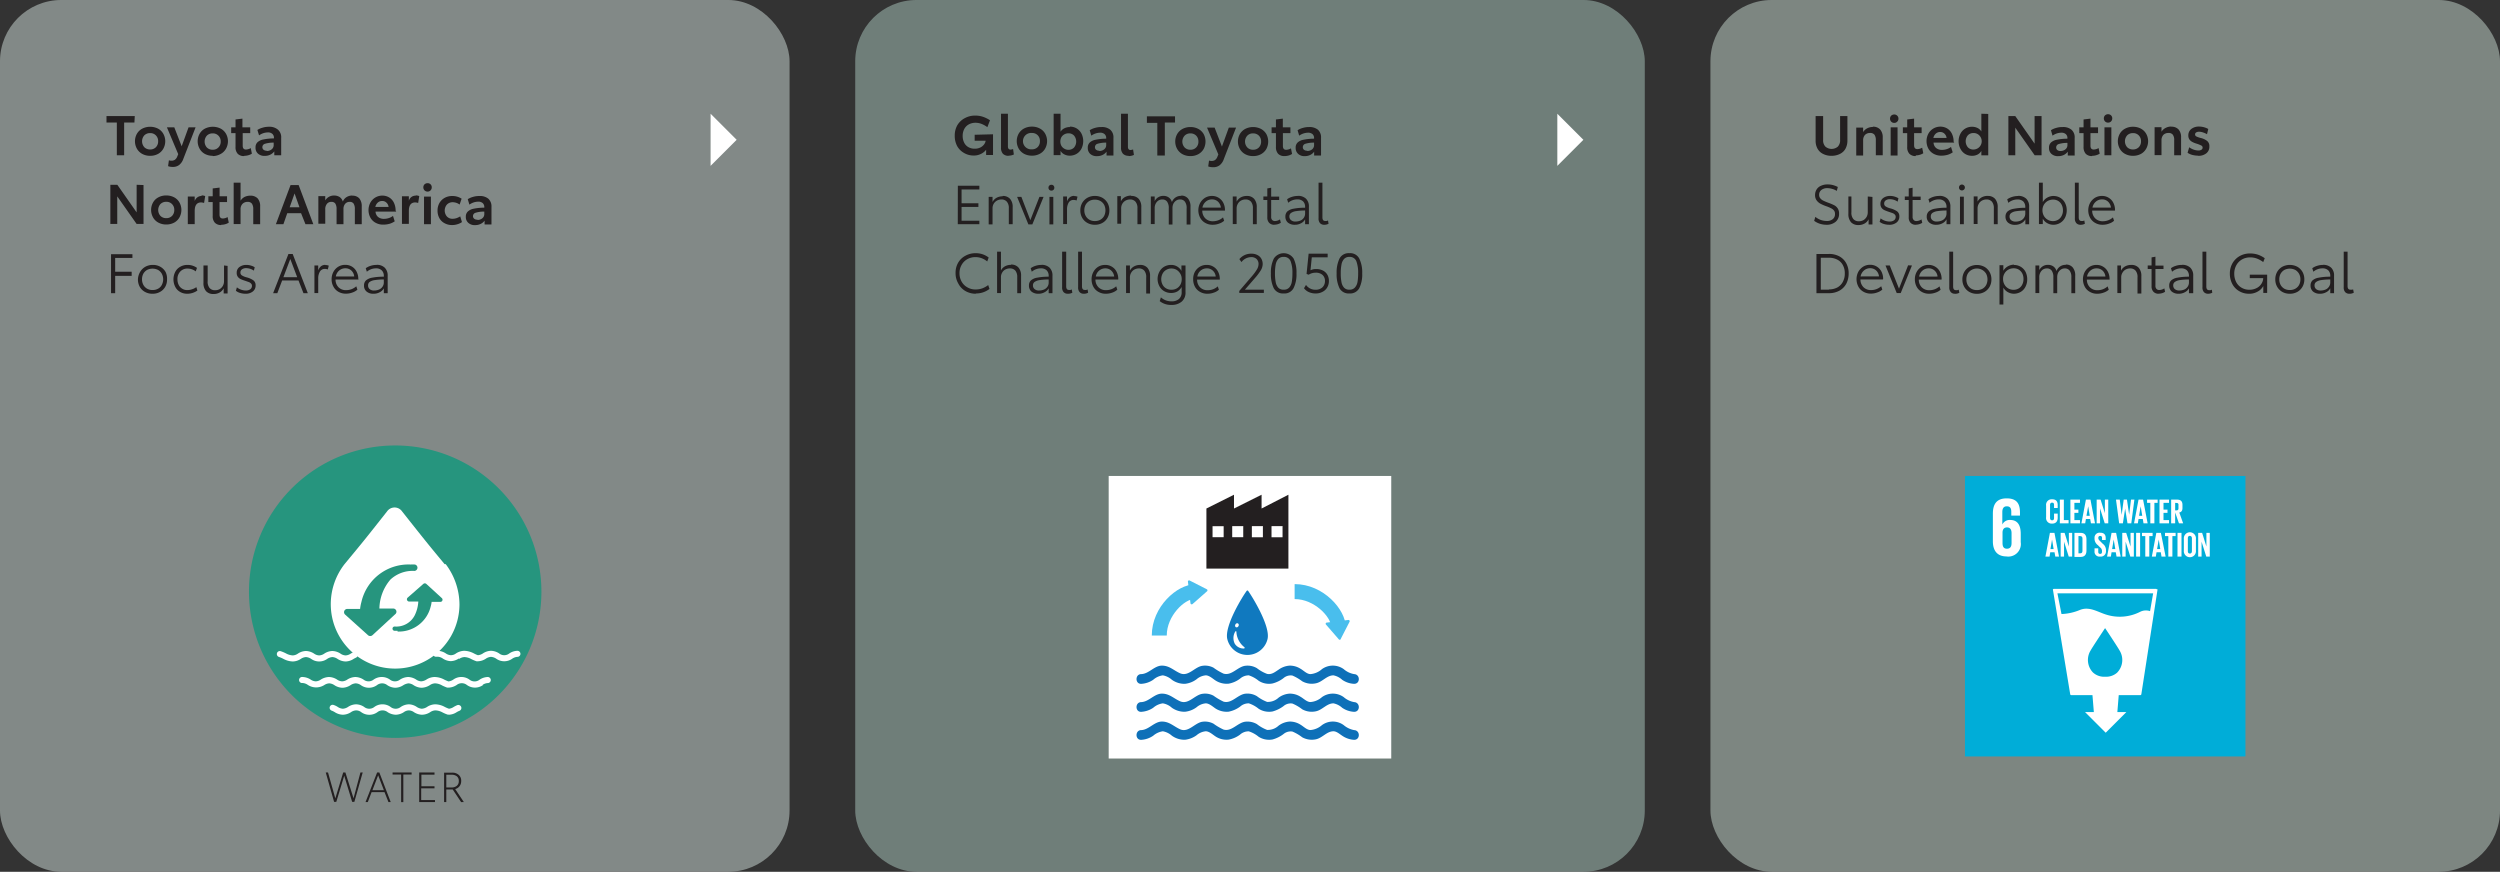 <svg xmlns="http://www.w3.org/2000/svg" xmlns:xlink="http://www.w3.org/1999/xlink" viewBox="0 0 362.48 126.4"><rect x="0" y="0" width="362.48" height="126.4" fill="#333333" stroke="none"/><defs><style>.cls-1{fill:none;}.cls-2{clip-path:url(#clip-path);}.cls-3{opacity:0.5;}.cls-4{clip-path:url(#clip-path-3);}.cls-5{fill:#c7d9d0;}.cls-6{fill:#231f20;}.cls-7{fill:#00add8;}.cls-8{fill:#fff;}.cls-9{clip-path:url(#clip-path-9);}.cls-10{fill:#acc9c0;}.cls-11{clip-path:url(#clip-path-10);}.cls-12{fill:#d2e0db;}.cls-13{fill:#26957e;}.cls-14{fill:#1079bf;}.cls-15{fill:#49beed;}.cls-16{fill:#0e70b8;}</style><clipPath id="clip-path" transform="translate(0 0)"><rect class="cls-1" width="362.48" height="126.4"/></clipPath><clipPath id="clip-path-3" transform="translate(0 0)"><rect class="cls-1" x="239" y="-7" width="132.48" height="134.4"/></clipPath><clipPath id="clip-path-9" transform="translate(0 0)"><rect class="cls-1" x="115" y="-7" width="132.48" height="134.4"/></clipPath><clipPath id="clip-path-10" transform="translate(0 0)"><rect class="cls-1" x="-9" y="-7" width="132.48" height="134.4"/></clipPath></defs><g id="Layer_2" data-name="Layer 2"><g id="Layer_1-2" data-name="Layer 1"><g class="cls-2"><g class="cls-2"><g class="cls-3"><g class="cls-4"><rect class="cls-5" x="248" width="114.48" height="126.4" rx="8.89"/></g></g><path class="cls-6" d="M340.65,42.59a1.22,1.22,0,0,0,.63-.15l-.09-.47L341,42a1,1,0,0,1-.23,0c-.26,0-.39-.18-.39-.53V36.49h-.56v5.14a1,1,0,0,0,.21.72.79.79,0,0,0,.61.24m-4.15-.47a1,1,0,0,1-.67-.2.68.68,0,0,1-.23-.54.6.6,0,0,1,.21-.48,1.6,1.6,0,0,1,.7-.28,9.2,9.2,0,0,1,1.37-.1v.4a1.06,1.06,0,0,1-.21.68,1.08,1.08,0,0,1-.52.4,1.82,1.82,0,0,1-.65.12m.33-3.71a2.75,2.75,0,0,0-.88.14,2.28,2.28,0,0,0-.68.34l.16.51a2,2,0,0,1,1.32-.49,1.16,1.16,0,0,1,.84.29,1.09,1.09,0,0,1,.29.81v.11a8.18,8.18,0,0,0-1.67.14,1.8,1.8,0,0,0-.91.4,1,1,0,0,0-.28.74,1.11,1.11,0,0,0,.36.87,1.51,1.51,0,0,0,1,.32,1.8,1.8,0,0,0,.91-.22,1.36,1.36,0,0,0,.59-.57v.71h.55V40a1.57,1.57,0,0,0-.42-1.19,1.65,1.65,0,0,0-1.19-.41M332,42.05a1.59,1.59,0,0,1-.79-.19,1.43,1.43,0,0,1-.54-.55,1.68,1.68,0,0,1-.19-.82,1.63,1.63,0,0,1,.19-.8,1.5,1.5,0,0,1,.54-.55,1.76,1.76,0,0,1,1.59,0,1.5,1.5,0,0,1,.54.55,1.57,1.57,0,0,1,.2.81,1.67,1.67,0,0,1-.19.81,1.39,1.39,0,0,1-.55.55,1.6,1.6,0,0,1-.8.19m0,.54a2.19,2.19,0,0,0,1.1-.27,2,2,0,0,0,.74-.74,2.11,2.11,0,0,0,.27-1.08,2.16,2.16,0,0,0-.27-1.08,2,2,0,0,0-.74-.74,2.36,2.36,0,0,0-2.19,0,2,2,0,0,0-.74.74,2.16,2.16,0,0,0-.27,1.08,2.11,2.11,0,0,0,.27,1.08,2,2,0,0,0,.74.74,2.18,2.18,0,0,0,1.09.27m-5.8-2.77v.51h1.95a1.55,1.55,0,0,1-.26.81,1.72,1.72,0,0,1-.7.63,2.2,2.2,0,0,1-1.05.24,2.16,2.16,0,0,1-1.14-.3,2,2,0,0,1-.78-.83,2.62,2.62,0,0,1-.27-1.2,2.45,2.45,0,0,1,.3-1.22,2.14,2.14,0,0,1,.82-.84,2.36,2.36,0,0,1,1.19-.3,2.71,2.71,0,0,1,1,.18,3.83,3.83,0,0,1,.89.5l.22-.56a3.93,3.93,0,0,0-1-.52,3.67,3.67,0,0,0-1.13-.17,3,3,0,0,0-1.49.37,2.81,2.81,0,0,0-1.06,1.05,3,3,0,0,0-.38,1.5,3.18,3.18,0,0,0,.35,1.49,2.57,2.57,0,0,0,1,1.05,2.72,2.72,0,0,0,1.42.38,2.39,2.39,0,0,0,1.31-.34,2,2,0,0,0,.77-.78v1h.56V39.82Zm-6.07,2.77a1.22,1.22,0,0,0,.63-.15L320.7,42l-.18.07a1,1,0,0,1-.23,0c-.26,0-.39-.18-.39-.53V36.49h-.56v5.14a1,1,0,0,0,.21.72.79.79,0,0,0,.61.24M316,42.12a1,1,0,0,1-.67-.2.68.68,0,0,1-.23-.54.6.6,0,0,1,.21-.48,1.6,1.6,0,0,1,.7-.28,9.09,9.09,0,0,1,1.37-.1v.4a1.06,1.06,0,0,1-.21.68,1.08,1.08,0,0,1-.52.4,1.82,1.82,0,0,1-.65.12m.33-3.71a2.75,2.75,0,0,0-.88.14,2.28,2.28,0,0,0-.68.34l.16.51a2,2,0,0,1,1.32-.49,1.16,1.16,0,0,1,.84.29,1.13,1.13,0,0,1,.29.81v.11a8.18,8.18,0,0,0-1.67.14,1.8,1.8,0,0,0-.91.4,1,1,0,0,0-.28.74,1.11,1.11,0,0,0,.36.87,1.49,1.49,0,0,0,1,.32,1.8,1.8,0,0,0,.91-.22,1.36,1.36,0,0,0,.59-.57v.71H318V40a1.57,1.57,0,0,0-.42-1.19,1.65,1.65,0,0,0-1.19-.41m-3.4,4.18a1.82,1.82,0,0,0,.52-.08,1.42,1.42,0,0,0,.41-.2l-.11-.49a1.34,1.34,0,0,1-.72.24.54.54,0,0,1-.42-.16.64.64,0,0,1-.15-.46V39h1.17v-.49h-1.17V37.22l-.56.1v1.17h-.56V39h.56V41.5a1.1,1.1,0,0,0,.28.81,1,1,0,0,0,.75.28M309,38.41a1.83,1.83,0,0,0-.89.22,1.48,1.48,0,0,0-.58.61v-.75H307v4h.56V40.22a1.23,1.23,0,0,1,.17-.66,1.16,1.16,0,0,1,.46-.47,1.35,1.35,0,0,1,.66-.17,1,1,0,0,1,.8.33,1.44,1.44,0,0,1,.27,1v2.31h.56V40.05a1.76,1.76,0,0,0-.38-1.22,1.38,1.38,0,0,0-1.07-.42m-6.43,1.69a1.47,1.47,0,0,1,.49-.86,1.31,1.31,0,0,1,.89-.33,1.25,1.25,0,0,1,.88.33,1.37,1.37,0,0,1,.41.86Zm3.27.37a2.27,2.27,0,0,0-.24-1.06,1.82,1.82,0,0,0-1.65-1,1.91,1.91,0,0,0-1,.27,2.13,2.13,0,0,0-.71.75,2.31,2.31,0,0,0,0,2.13,1.82,1.82,0,0,0,.73.75,2.06,2.06,0,0,0,1.09.28,2.62,2.62,0,0,0,.94-.17,2.09,2.09,0,0,0,.72-.41l-.16-.49a2.19,2.19,0,0,1-1.47.56,1.49,1.49,0,0,1-1.1-.42,1.56,1.56,0,0,1-.44-1.12h3.3Zm-6.34-2.07a1.37,1.37,0,0,0-1.35.9,1.23,1.23,0,0,0-.46-.67,1.33,1.33,0,0,0-.78-.23,1.38,1.38,0,0,0-.76.21,1.3,1.3,0,0,0-.5.56v-.68h-.56v4h.56V40.2a1.35,1.35,0,0,1,.31-.92,1,1,0,0,1,.78-.36.82.82,0,0,1,.71.32,1.59,1.59,0,0,1,.24.95v2.32h.56V40.15a1.46,1.46,0,0,1,.14-.63,1.21,1.21,0,0,1,.4-.44.93.93,0,0,1,.54-.16.83.83,0,0,1,.72.32,1.52,1.52,0,0,1,.25.95v2.32h.56V40a1.8,1.8,0,0,0-.36-1.22,1.24,1.24,0,0,0-1-.42m-7.58,3.66a1.5,1.5,0,0,1-.78-.21,1.45,1.45,0,0,1-.54-.56,1.53,1.53,0,0,1-.2-.8,1.5,1.5,0,0,1,.2-.79,1.44,1.44,0,0,1,.56-.56,1.55,1.55,0,0,1,.77-.2,1.46,1.46,0,0,1,.76.2,1.5,1.5,0,0,1,.5.56,1.77,1.77,0,0,1,.17.8,1.71,1.71,0,0,1-.18.8,1.32,1.32,0,0,1-.51.56,1.45,1.45,0,0,1-.75.2m.09-3.65a1.87,1.87,0,0,0-.89.23,1.66,1.66,0,0,0-.68.66v-.81h-.56v5.7h.56V41.7a1.61,1.61,0,0,0,.66.66,1.82,1.82,0,0,0,.86.23,2,2,0,0,0,1-.27,1.79,1.79,0,0,0,.69-.75,2.26,2.26,0,0,0,.25-1.08,2.37,2.37,0,0,0-.24-1.07,1.86,1.86,0,0,0-1.68-1m-5.37,3.64a1.6,1.6,0,0,1-.8-.19,1.43,1.43,0,0,1-.54-.55,1.68,1.68,0,0,1-.19-.82,1.63,1.63,0,0,1,.19-.8,1.5,1.5,0,0,1,.54-.55,1.56,1.56,0,0,1,2.14.55,1.82,1.82,0,0,1,0,1.62,1.43,1.43,0,0,1-.54.55,1.66,1.66,0,0,1-.8.19m0,.54a2.18,2.18,0,0,0,1.09-.27,2,2,0,0,0,.74-.74,2.11,2.11,0,0,0,.27-1.08,2.16,2.16,0,0,0-.27-1.08,2,2,0,0,0-.74-.74,2.36,2.36,0,0,0-2.19,0,2,2,0,0,0-.74.74,2.16,2.16,0,0,0-.27,1.08,2.11,2.11,0,0,0,.27,1.08,2,2,0,0,0,.74.74,2.19,2.19,0,0,0,1.1.27m-3.19,0a1.29,1.29,0,0,0,.64-.15L284,42l-.19.07a.93.93,0,0,1-.23,0c-.26,0-.39-.18-.39-.53V36.49h-.56v5.14a1,1,0,0,0,.22.72.75.75,0,0,0,.6.24m-5.19-2.49a1.4,1.4,0,0,1,.48-.86,1.35,1.35,0,0,1,.89-.33,1.22,1.22,0,0,1,.88.33,1.33,1.33,0,0,1,.42.86Zm3.26.37a2.27,2.27,0,0,0-.24-1.06,1.75,1.75,0,0,0-.67-.73,1.78,1.78,0,0,0-1-.27,1.87,1.87,0,0,0-1,.27,2,2,0,0,0-.71.75,2.15,2.15,0,0,0-.26,1.07,2.24,2.24,0,0,0,.25,1.06,1.88,1.88,0,0,0,.73.75,2.09,2.09,0,0,0,1.1.28,2.66,2.66,0,0,0,.94-.17,2,2,0,0,0,.71-.41l-.16-.49a2.12,2.12,0,0,1-.64.4,2.22,2.22,0,0,1-.82.16,1.5,1.5,0,0,1-1.11-.42,1.56,1.56,0,0,1-.43-1.12h3.29Zm-4.86-2-1.32,3.38L274,38.49h-.62l1.63,4h.58l1.63-4Zm-6.89,1.61a1.47,1.47,0,0,1,.49-.86,1.31,1.31,0,0,1,.89-.33,1.25,1.25,0,0,1,.88.33,1.37,1.37,0,0,1,.41.86Zm3.27.37a2.27,2.27,0,0,0-.24-1.06,1.82,1.82,0,0,0-1.65-1,1.91,1.91,0,0,0-1,.27,2.13,2.13,0,0,0-.71.75,2.31,2.31,0,0,0,0,2.13,1.82,1.82,0,0,0,.73.75,2.06,2.06,0,0,0,1.09.28,2.62,2.62,0,0,0,.94-.17,2.09,2.09,0,0,0,.72-.41l-.16-.49a2.19,2.19,0,0,1-1.47.56,1.49,1.49,0,0,1-1.1-.42,1.56,1.56,0,0,1-.44-1.12H273ZM265.2,42H264V37.37h1.16a2.55,2.55,0,0,1,1.24.28,1.85,1.85,0,0,1,.8.79,2.41,2.41,0,0,1,.28,1.19,2.51,2.51,0,0,1-.28,1.23,2,2,0,0,1-.8.82,2.55,2.55,0,0,1-1.24.28m0-5.13h-1.79v5.68h1.79a3.12,3.12,0,0,0,1.53-.36,2.54,2.54,0,0,0,1-1,3.22,3.22,0,0,0,.35-1.52,3,3,0,0,0-.35-1.46,2.47,2.47,0,0,0-1-1,3.12,3.12,0,0,0-1.53-.35" transform="translate(0 0)"/><path class="cls-6" d="M303.39,30.1a1.47,1.47,0,0,1,.49-.86,1.33,1.33,0,0,1,.89-.33,1.23,1.23,0,0,1,.88.33,1.38,1.38,0,0,1,.42.86Zm3.27.37a2.27,2.27,0,0,0-.24-1.06,1.75,1.75,0,0,0-.67-.73,1.78,1.78,0,0,0-1-.27,1.93,1.93,0,0,0-1,.27,2.13,2.13,0,0,0-.71.75,2.31,2.31,0,0,0,0,2.13,1.82,1.82,0,0,0,.73.75,2.06,2.06,0,0,0,1.09.28,2.62,2.62,0,0,0,.94-.17,2,2,0,0,0,.72-.41l-.16-.49a2.12,2.12,0,0,1-.64.4,2.26,2.26,0,0,1-.82.16,1.5,1.5,0,0,1-1.11-.42,1.56,1.56,0,0,1-.44-1.12h3.3Zm-5,2.12a1.22,1.22,0,0,0,.63-.15l-.08-.47-.19.07a.93.93,0,0,1-.23,0c-.26,0-.39-.18-.39-.53V26.49h-.56v5.14a1,1,0,0,0,.21.72.79.79,0,0,0,.61.24m-4-.53a1.46,1.46,0,0,1-.77-.21,1.48,1.48,0,0,1-.55-.56,1.64,1.64,0,0,1-.2-.8,1.6,1.6,0,0,1,.2-.79,1.5,1.5,0,0,1,.56-.56,1.59,1.59,0,0,1,.78-.2,1.42,1.42,0,0,1,.75.2,1.35,1.35,0,0,1,.5.56,1.77,1.77,0,0,1,.18.8,1.6,1.6,0,0,1-.19.8,1.32,1.32,0,0,1-.51.56,1.45,1.45,0,0,1-.75.2m.1-3.65a1.88,1.88,0,0,0-.9.23,1.64,1.64,0,0,0-.67.66V26.49h-.56v6h.56V31.7a1.53,1.53,0,0,0,.65.66,1.83,1.83,0,0,0,.87.23,1.94,1.94,0,0,0,1-.27,1.88,1.88,0,0,0,.7-.75,2.39,2.39,0,0,0,.25-1.08,2.25,2.25,0,0,0-.25-1.07,1.83,1.83,0,0,0-1.67-1m-5.48,3.71a1,1,0,0,1-.66-.2.68.68,0,0,1-.23-.54.6.6,0,0,1,.21-.48,1.55,1.55,0,0,1,.7-.28,9.09,9.09,0,0,1,1.37-.1v.4a1.06,1.06,0,0,1-.21.68,1.13,1.13,0,0,1-.52.4,1.84,1.84,0,0,1-.66.12m.33-3.71a2.74,2.74,0,0,0-.87.14,2.47,2.47,0,0,0-.69.34l.16.51a2.06,2.06,0,0,1,1.32-.49,1.18,1.18,0,0,1,.85.29,1.13,1.13,0,0,1,.29.81v.11a8.11,8.11,0,0,0-1.67.14,1.8,1.8,0,0,0-.91.4,1,1,0,0,0-.29.74,1.12,1.12,0,0,0,.37.87,1.48,1.48,0,0,0,1,.32,1.84,1.84,0,0,0,.92-.22,1.41,1.41,0,0,0,.59-.57v.71h.55V30a1.57,1.57,0,0,0-.42-1.19,1.66,1.66,0,0,0-1.2-.41m-4.39,0a1.86,1.86,0,0,0-.89.22,1.48,1.48,0,0,0-.58.61v-.75h-.56v4h.56V30.22a1.32,1.32,0,0,1,.17-.66,1.16,1.16,0,0,1,.46-.47,1.36,1.36,0,0,1,.67-.17,1,1,0,0,1,.79.33,1.44,1.44,0,0,1,.27.95v2.31h.56V30.05a1.76,1.76,0,0,0-.38-1.22,1.36,1.36,0,0,0-1.07-.42m-3.74-.8a.41.41,0,0,0,.3-.12.38.38,0,0,0,.13-.3.4.4,0,0,0-.13-.31.43.43,0,0,0-.6,0,.43.43,0,0,0-.12.31.41.41,0,0,0,.42.42m-.28,4.9h.56v-4h-.56Zm-3.34-.39a.93.93,0,0,1-.66-.2.65.65,0,0,1-.23-.54.63.63,0,0,1,.2-.48,1.65,1.65,0,0,1,.71-.28,9.09,9.09,0,0,1,1.37-.1v.4a1.06,1.06,0,0,1-.21.68,1.11,1.11,0,0,1-.53.4,1.78,1.78,0,0,1-.65.12m.33-3.71a2.8,2.8,0,0,0-.88.14,2.54,2.54,0,0,0-.68.34l.16.51a2.06,2.06,0,0,1,1.32-.49,1.14,1.14,0,0,1,.84.29,1.09,1.09,0,0,1,.3.81v.11a8.29,8.29,0,0,0-1.68.14,1.8,1.8,0,0,0-.9.4,1,1,0,0,0-.29.74,1.08,1.08,0,0,0,.37.87,1.46,1.46,0,0,0,1,.32,1.84,1.84,0,0,0,.92-.22,1.33,1.33,0,0,0,.58-.57v.71h.56V30a1.57,1.57,0,0,0-.42-1.19,1.66,1.66,0,0,0-1.2-.41m-3.4,4.18a1.77,1.77,0,0,0,.52-.08,1.37,1.37,0,0,0,.42-.2l-.11-.49a1.4,1.4,0,0,1-.72.24.51.51,0,0,1-.42-.16.64.64,0,0,1-.15-.46V29h1.17v-.49h-1.17V27.22l-.56.1v1.17h-.57V29h.57V31.5a1.1,1.1,0,0,0,.27.81,1,1,0,0,0,.75.28m-3.86,0a1.62,1.62,0,0,0,1.08-.33,1.06,1.06,0,0,0,.4-.87.87.87,0,0,0-.33-.75,3.08,3.08,0,0,0-.94-.42,2.28,2.28,0,0,1-.7-.28.46.46,0,0,1-.23-.43.53.53,0,0,1,.23-.46,1,1,0,0,1,.61-.17,2,2,0,0,1,1.11.36l.12-.49a2.05,2.05,0,0,0-.54-.24,2.15,2.15,0,0,0-.68-.1,1.63,1.63,0,0,0-1,.31,1,1,0,0,0-.39.84.94.94,0,0,0,.16.57,1.07,1.07,0,0,0,.42.34,5.29,5.29,0,0,0,.63.24l.58.2a.88.88,0,0,1,.3.21.44.44,0,0,1,.12.32.59.59,0,0,1-.24.5,1.08,1.08,0,0,1-.66.18,2,2,0,0,1-.72-.14,1.79,1.79,0,0,1-.56-.32l-.15.5a1.68,1.68,0,0,0,.6.31,2.63,2.63,0,0,0,.8.12m-3.12-4.1v2.29a1.33,1.33,0,0,1-.17.67,1.3,1.3,0,0,1-.46.47,1.35,1.35,0,0,1-.67.16,1,1,0,0,1-.79-.32,1.41,1.41,0,0,1-.28-1V28.49H268V31a1.76,1.76,0,0,0,.38,1.22,1.41,1.41,0,0,0,1.07.41,1.74,1.74,0,0,0,.9-.22,1.39,1.39,0,0,0,.58-.62v.76h.56v-4Zm-6,4.1a2,2,0,0,0,1.34-.43,1.46,1.46,0,0,0,.5-1.18,1.3,1.3,0,0,0-.19-.75,1.35,1.35,0,0,0-.47-.45,7.1,7.1,0,0,0-.81-.35l-.16-.06a6.88,6.88,0,0,1-.7-.3,1.2,1.2,0,0,1-.4-.33.75.75,0,0,1-.16-.5.86.86,0,0,1,.33-.7,1.34,1.34,0,0,1,.86-.26,2.56,2.56,0,0,1,.71.11,2.49,2.49,0,0,1,.66.29l.15-.57a3.54,3.54,0,0,0-.69-.27,3.06,3.06,0,0,0-.79-.1,2.18,2.18,0,0,0-.95.19,1.4,1.4,0,0,0-.64.53,1.51,1.51,0,0,0-.23.82,1.28,1.28,0,0,0,.21.75,1.7,1.7,0,0,0,.54.49,6.44,6.44,0,0,0,.84.37,5.51,5.51,0,0,1,.74.31,1.11,1.11,0,0,1,.41.32.76.76,0,0,1,.15.5.91.91,0,0,1-.32.75,1.32,1.32,0,0,1-.88.27,2.74,2.74,0,0,1-.89-.16,2.7,2.7,0,0,1-.76-.44l-.17.58a2.89,2.89,0,0,0,.82.42,3.09,3.09,0,0,0,.95.15" transform="translate(0 0)"/><path class="cls-6" d="M318.71,22.59a1.78,1.78,0,0,0,1.2-.37,1.19,1.19,0,0,0,.43-1,.94.94,0,0,0-.32-.78,2.41,2.41,0,0,0-1-.45,2.92,2.92,0,0,1-.57-.21.31.31,0,0,1-.18-.29.33.33,0,0,1,.16-.29.84.84,0,0,1,.42-.1,1.8,1.8,0,0,1,.59.11,2.87,2.87,0,0,1,.56.25l.18-.76a2.77,2.77,0,0,0-1.32-.35,1.78,1.78,0,0,0-1.14.35,1.15,1.15,0,0,0-.43.94,1,1,0,0,0,.16.58,1.13,1.13,0,0,0,.4.35,3.11,3.11,0,0,0,.64.26,4.23,4.23,0,0,1,.68.27.32.32,0,0,1,.19.3.34.34,0,0,1-.17.31.79.79,0,0,1-.44.11,2.21,2.21,0,0,1-.7-.13,2.37,2.37,0,0,1-.63-.34l-.24.8a2.15,2.15,0,0,0,.68.31,3.46,3.46,0,0,0,.84.11m-3.89-4.22a1.72,1.72,0,0,0-.82.2,1.49,1.49,0,0,0-.59.55v-.66h-1v4.05h1V20.35a1.13,1.13,0,0,1,.27-.79,1,1,0,0,1,.74-.28.74.74,0,0,1,.63.25,1.24,1.24,0,0,1,.2.79v2.19h1V19.94a1.68,1.68,0,0,0-.36-1.16,1.36,1.36,0,0,0-1.07-.41m-5.54,3.3a1.15,1.15,0,0,1-.85-.33,1.3,1.3,0,0,1,0-1.71,1.15,1.15,0,0,1,.85-.33,1.1,1.1,0,0,1,.83.33,1.15,1.15,0,0,1,.33.85,1.2,1.2,0,0,1-.32.86,1.14,1.14,0,0,1-.84.33m0,.92a2.4,2.4,0,0,0,1.14-.27,1.94,1.94,0,0,0,.77-.76,2.22,2.22,0,0,0,0-2.16,1.92,1.92,0,0,0-.77-.75,2.4,2.4,0,0,0-1.14-.27,2.34,2.34,0,0,0-1.14.27,1.88,1.88,0,0,0-.78.75,2.22,2.22,0,0,0,0,2.16,1.9,1.9,0,0,0,.78.76,2.34,2.34,0,0,0,1.14.27m-3.62-4.81a.59.59,0,0,0,.44-.18.62.62,0,0,0,.17-.44.61.61,0,0,0-.17-.43.62.62,0,0,0-.44-.17.64.64,0,0,0-.44.17.61.61,0,0,0-.17.43.62.62,0,0,0,.17.44.6.6,0,0,0,.44.18m-.52,4.73h1V18.46h-1Zm-1.79.08a2,2,0,0,0,.61-.09,2,2,0,0,0,.49-.22l-.16-.81a1.5,1.5,0,0,1-.7.21c-.32,0-.48-.18-.48-.56V19.3h1.1v-.84h-1.1V17.2l-1,.12v1.14h-.62v.84h.62v2a1.41,1.41,0,0,0,.32,1,1.23,1.23,0,0,0,.92.33m-4.58-.74a.66.66,0,0,1-.47-.14.46.46,0,0,1-.16-.38.5.5,0,0,1,.36-.48,4.1,4.1,0,0,1,1.27-.17V21a.77.77,0,0,1-.3.66,1.07,1.07,0,0,1-.7.23m.28-3.47a3.05,3.05,0,0,0-.92.13,2.58,2.58,0,0,0-.75.33l.23.79a2.22,2.22,0,0,1,1.26-.43.94.94,0,0,1,.67.21.75.75,0,0,1,.23.58v.08a7.46,7.46,0,0,0-1.52.15,1.69,1.69,0,0,0-.87.41,1,1,0,0,0-.28.76,1.11,1.11,0,0,0,.35.88,1.37,1.37,0,0,0,1,.33,1.79,1.79,0,0,0,.81-.18,1.53,1.53,0,0,0,.56-.47v.56h1V20a1.45,1.45,0,0,0-.46-1.19,1.86,1.86,0,0,0-1.26-.39M295,16.83v4l-2.8-4h-1v5.68h1v-4l2.81,4h1V16.83Zm-8.87,4.85a1.07,1.07,0,0,1-.81-.33,1.36,1.36,0,0,1,0-1.73,1.09,1.09,0,0,1,.82-.33,1.11,1.11,0,0,1,.84.34,1.2,1.2,0,0,1-.85,2.05m1.15-5.19v2.57a1.32,1.32,0,0,0-.55-.5,1.77,1.77,0,0,0-.8-.18,1.91,1.91,0,0,0-1,.27,1.85,1.85,0,0,0-.69.75,2.37,2.37,0,0,0,0,2.16,1.88,1.88,0,0,0,.69.76,1.91,1.91,0,0,0,1,.27,1.71,1.71,0,0,0,.8-.18,1.33,1.33,0,0,0,.55-.53v.64h1v-6ZM280.32,20a1.17,1.17,0,0,1,.36-.63.94.94,0,0,1,.63-.23.86.86,0,0,1,.62.24,1,1,0,0,1,.31.62Zm2.94.53a2.58,2.58,0,0,0-.25-1.14,1.8,1.8,0,0,0-.68-.76,1.92,1.92,0,0,0-1-.27,2,2,0,0,0-1,.27,2,2,0,0,0-.73.75,2.32,2.32,0,0,0,0,2.17,1.89,1.89,0,0,0,.76.75,2.24,2.24,0,0,0,1.12.27,3.37,3.37,0,0,0,.93-.13,2.68,2.68,0,0,0,.72-.35l-.25-.79a1.79,1.79,0,0,1-.58.31,2.18,2.18,0,0,1-.72.12,1.3,1.3,0,0,1-.86-.27,1.08,1.08,0,0,1-.37-.78h3Zm-5.49,2a2,2,0,0,0,.6-.09,1.72,1.72,0,0,0,.49-.22l-.16-.81a1.43,1.43,0,0,1-.69.21c-.32,0-.48-.18-.48-.56V19.3h1.09v-.84h-1.09V17.2l-1,.12v1.14h-.63v.84h.63v2a1.37,1.37,0,0,0,.32,1,1.23,1.23,0,0,0,.92.33m-3.12-4.81a.57.57,0,0,0,.43-.18.59.59,0,0,0,.18-.44.58.58,0,0,0-.18-.43.6.6,0,0,0-.43-.17.64.64,0,0,0-.44.17.61.61,0,0,0-.17.43.62.62,0,0,0,.17.44.6.6,0,0,0,.44.18m-.52,4.73h1V18.46h-1Zm-2.59-4.14a1.72,1.72,0,0,0-.82.2,1.4,1.4,0,0,0-.58.55v-.66h-1v4.05h1V20.35a1.13,1.13,0,0,1,.27-.79,1,1,0,0,1,.73-.28.77.77,0,0,1,.64.25,1.31,1.31,0,0,1,.2.79v2.19h1V19.94a1.68,1.68,0,0,0-.37-1.16,1.36,1.36,0,0,0-1.07-.41m-6,4.22a2.65,2.65,0,0,0,1.23-.27,1.81,1.81,0,0,0,.81-.76,2.4,2.4,0,0,0,.28-1.16V16.83H266.8v3.43a1.31,1.31,0,0,1-.33,1,1.39,1.39,0,0,1-1.8,0,1.31,1.31,0,0,1-.33-1V16.83h-1.09V20.4a2.29,2.29,0,0,0,.28,1.16,1.81,1.81,0,0,0,.81.76,2.58,2.58,0,0,0,1.22.27" transform="translate(0 0)"/></g><rect class="cls-7" x="284.9" y="69.01" width="40.67" height="40.67"/><g class="cls-2"><path class="cls-8" d="M311.74,88.61a1.86,1.86,0,0,0-1.4.08,6.48,6.48,0,0,1-5,.41c-1.22-.38-2.36-1.18-3.7-.69a7.66,7.66,0,0,1-2.74.62l-.59-3h13.88ZM307,97.5a2.41,2.41,0,0,1-1.77.62,2.39,2.39,0,0,1-1.77-.62,2.62,2.62,0,0,1-.33-3.2c.24-.45,1.94-3,2.09-3.23v0h0v0c.15.22,1.85,2.78,2.09,3.23a2.61,2.61,0,0,1-.32,3.2m5.73-12.06a.2.2,0,0,0-.14-.06H297.81a.2.2,0,0,0-.14.06.17.17,0,0,0,0,.14l2.49,15.06a.16.16,0,0,0,.17.15h3.06l.2,2.45h-1.28l3,3,3-3H307l.2-2.45h3.11a.16.16,0,0,0,.17-.15l2.33-15.06a.17.17,0,0,0,0-.14" transform="translate(0 0)"/><path class="cls-8" d="M290.35,77.22c0-.46.22-.75.65-.75s.66.29.66.83v1.43c0,.52-.19.83-.67.83s-.64-.32-.64-.83Zm.64,3.47a1.82,1.82,0,0,0,2-2.08V77.39c0-1.34-.53-2-1.53-2a1.18,1.18,0,0,0-1.14.66h0V74.26c0-.5.16-.85.65-.85s.65.29.65.8v.55h1.26v-.44c0-1.21-.4-2.06-1.93-2.06s-2,.93-2,2.22v4c0,1.27.55,2.2,2,2.2" transform="translate(0 0)"/><path class="cls-8" d="M296.67,75V73.32a.81.81,0,0,1,.86-.93c.64,0,.82.36.82.87v.4h-.53v-.45c0-.21-.07-.33-.28-.33s-.3.14-.3.35v1.85c0,.21.09.36.3.36s.28-.13.28-.34v-.63h.53v.59c0,.49-.21.86-.82.86a.81.81,0,0,1-.86-.93" transform="translate(0 0)"/></g><polygon class="cls-8" points="298.66 72.44 299.24 72.44 299.24 75.41 299.93 75.41 299.93 75.88 298.66 75.88 298.66 72.44"/><polygon class="cls-8" points="300.19 72.44 301.58 72.44 301.58 72.91 300.77 72.91 300.77 73.89 301.35 73.89 301.35 74.36 300.77 74.36 300.77 75.41 301.58 75.41 301.58 75.88 300.19 75.88 300.19 72.44"/><path class="cls-8" d="M302.52,74.79H303l-.23-1.38h0Zm-.73,1.09.65-3.44h.66l.66,3.44h-.59l-.11-.63h-.62l-.1.63Z" transform="translate(0 0)"/><polygon class="cls-8" points="304.49 73.72 304.49 75.88 304 75.88 304 72.44 304.57 72.44 305.19 74.41 305.19 72.44 305.68 72.44 305.68 75.88 305.17 75.88 304.49 73.72"/><polygon class="cls-8" points="308.13 73.75 307.8 75.88 307.26 75.88 306.8 72.44 307.35 72.44 307.62 74.62 307.63 74.62 307.92 72.44 308.39 72.44 308.71 74.62 308.71 74.62 308.98 72.44 309.47 72.44 309.02 75.88 308.47 75.88 308.13 73.75 308.13 73.75"/><path class="cls-8" d="M310.15,74.79h.46l-.23-1.38h0Zm-.73,1.09.65-3.44h.66l.66,3.44h-.6l-.1-.63h-.62l-.1.63Z" transform="translate(0 0)"/><polygon class="cls-8" points="311.31 72.44 312.84 72.44 312.84 72.91 312.37 72.91 312.37 75.88 311.78 75.88 311.78 72.91 311.31 72.91 311.31 72.44"/><polygon class="cls-8" points="313.11 72.44 314.49 72.44 314.49 72.91 313.69 72.91 313.69 73.89 314.27 73.89 314.27 74.36 313.69 74.36 313.69 75.41 314.49 75.41 314.49 75.88 313.11 75.88 313.11 72.44"/><g class="cls-2"><path class="cls-8" d="M315.38,72.91V74h.2c.19,0,.28-.1.28-.29v-.5a.24.24,0,0,0-.28-.28Zm0,1.39v1.58h-.58V72.44h.85c.58,0,.79.28.79.77v.44c0,.37-.13.59-.46.66l.56,1.57h-.61Z" transform="translate(0 0)"/></g><path class="cls-8" d="M297.3,79.61h.46l-.23-1.38h0Zm-.73,1.09.65-3.44h.66l.66,3.44H298l-.11-.63h-.62l-.1.63Z" transform="translate(0 0)"/><polygon class="cls-8" points="299.27 78.54 299.27 80.7 298.78 80.7 298.78 77.26 299.35 77.26 299.97 79.24 299.97 77.26 300.45 77.26 300.45 80.7 299.95 80.7 299.27 78.54"/><g class="cls-2"><path class="cls-8" d="M301.61,80.23c.24,0,.33-.14.33-.35v-1.8c0-.21-.09-.35-.33-.35h-.25v2.5Zm.91-2v1.6c0,.53-.22.92-.84.92h-.9V77.26h.9c.62,0,.84.39.84.92" transform="translate(0 0)"/><path class="cls-8" d="M303.69,80V79.5h.54V80c0,.2.08.31.28.31s.26-.12.26-.31v-.13a.62.62,0,0,0-.26-.49l-.34-.34a1.15,1.15,0,0,1-.48-.92V78a.72.72,0,0,1,.81-.76c.58,0,.81.28.81.78v.28h-.53V78c0-.2-.09-.29-.27-.29a.25.25,0,0,0-.27.28V78c0,.2.1.31.27.47l.37.37a1.14,1.14,0,0,1,.47.89v.17a.75.75,0,0,1-.85.8.71.71,0,0,1-.81-.78" transform="translate(0 0)"/></g><path class="cls-8" d="M306.24,79.61h.46l-.23-1.38h0Zm-.73,1.09.65-3.44h.66l.66,3.44h-.6l-.11-.63h-.61l-.1.63Z" transform="translate(0 0)"/><polygon class="cls-8" points="308.2 78.54 308.2 80.7 307.71 80.7 307.71 77.26 308.28 77.26 308.91 79.24 308.91 77.26 309.39 77.26 309.39 80.7 308.88 80.7 308.2 78.54"/><rect class="cls-8" x="309.72" y="77.26" width="0.58" height="3.44"/><polygon class="cls-8" points="310.57 77.26 312.11 77.26 312.11 77.73 311.63 77.73 311.63 80.7 311.05 80.7 311.05 77.73 310.57 77.73 310.57 77.26"/><path class="cls-8" d="M312.76,79.61h.46L313,78.23h0ZM312,80.7l.65-3.44h.66L314,80.7h-.6l-.1-.63h-.62l-.1.63Z" transform="translate(0 0)"/><polygon class="cls-8" points="313.91 77.26 315.45 77.26 315.45 77.73 314.98 77.73 314.98 80.7 314.39 80.7 314.39 77.73 313.91 77.73 313.91 77.26"/><rect class="cls-8" x="315.72" y="77.26" width="0.58" height="3.44"/><g class="cls-2"><path class="cls-8" d="M317.81,79.91V78.06c0-.21-.09-.36-.3-.36s-.29.15-.29.36v1.85c0,.21.09.35.29.35s.3-.14.3-.35m-1.17-.09V78.15a.88.88,0,1,1,1.75,0v1.67a.88.88,0,1,1-1.75,0" transform="translate(0 0)"/></g><polygon class="cls-8" points="319.21 78.54 319.21 80.7 318.72 80.7 318.72 77.26 319.29 77.26 319.91 79.24 319.91 77.26 320.4 77.26 320.4 80.7 319.89 80.7 319.21 78.54"/><g class="cls-2"><g class="cls-3"><g class="cls-9"><rect class="cls-10" x="124" width="114.48" height="126.4" rx="8.89"/></g></g><path class="cls-6" d="M195.66,42a1,1,0,0,1-.79-.3,1.6,1.6,0,0,1-.37-.82,6.27,6.27,0,0,1-.1-1.24,6.45,6.45,0,0,1,.1-1.25,1.63,1.63,0,0,1,.37-.83,1,1,0,0,1,.79-.31,1,1,0,0,1,1,.63,4.8,4.8,0,0,1,.26,1.76,7.2,7.2,0,0,1-.09,1.23,1.61,1.61,0,0,1-.38.82,1,1,0,0,1-.8.31m0,.55a1.5,1.5,0,0,0,1.44-.78,4.47,4.47,0,0,0,.42-2.13,4.57,4.57,0,0,0-.42-2.14,1.47,1.47,0,0,0-1.44-.79,1.49,1.49,0,0,0-1.44.79,4.71,4.71,0,0,0-.41,2.14,4.68,4.68,0,0,0,.41,2.14,1.51,1.51,0,0,0,1.44.77m-4.89,0a2,2,0,0,0,1-.24,1.62,1.62,0,0,0,.68-.64,1.79,1.79,0,0,0,.24-.93,1.77,1.77,0,0,0-.22-.9,1.57,1.57,0,0,0-.64-.61,2.07,2.07,0,0,0-1-.22,1.67,1.67,0,0,0-.81.18l.19-1.88h2.3v-.53h-2.76l-.3,2.94.31.11a1.83,1.83,0,0,1,1-.29,1.41,1.41,0,0,1,1,.32,1.13,1.13,0,0,1,.36.88,1.23,1.23,0,0,1-.37.92,1.41,1.41,0,0,1-1,.35,1.64,1.64,0,0,1-1.38-.7l-.29.48a1.71,1.71,0,0,0,.68.55,2.34,2.34,0,0,0,1,.21M186.13,42a1,1,0,0,1-.8-.3,1.68,1.68,0,0,1-.37-.82,7.14,7.14,0,0,1-.1-1.24,7.35,7.35,0,0,1,.1-1.25,1.72,1.72,0,0,1,.37-.83,1,1,0,0,1,.8-.31,1,1,0,0,1,1,.63,4.6,4.6,0,0,1,.26,1.76,7.2,7.2,0,0,1-.09,1.23,1.68,1.68,0,0,1-.37.82,1,1,0,0,1-.8.31m0,.55a1.48,1.48,0,0,0,1.43-.78,4.47,4.47,0,0,0,.42-2.13,4.58,4.58,0,0,0-.41-2.14,1.71,1.71,0,0,0-2.88,0,4.57,4.57,0,0,0-.42,2.14,4.68,4.68,0,0,0,.41,2.14,1.51,1.51,0,0,0,1.45.77m-6.44-.08h3.56V42H180.5l1.43-1.65a8.26,8.26,0,0,0,.86-1.13,1.81,1.81,0,0,0,.29-.95,1.58,1.58,0,0,0-.19-.75,1.35,1.35,0,0,0-.57-.54,1.86,1.86,0,0,0-.87-.2,2.24,2.24,0,0,0-1,.21,2.16,2.16,0,0,0-.75.58L180,38a1.82,1.82,0,0,1,1.4-.72,1.08,1.08,0,0,1,.8.28,1,1,0,0,1,.28.71,1.58,1.58,0,0,1-.22.77,7.19,7.19,0,0,1-.73,1l-1.85,2.15ZM173.6,40.1a1.4,1.4,0,0,1,.48-.86,1.35,1.35,0,0,1,.89-.33,1.22,1.22,0,0,1,.88.33,1.33,1.33,0,0,1,.42.86Zm3.26.37a2.27,2.27,0,0,0-.24-1.06,1.75,1.75,0,0,0-.67-.73,1.78,1.78,0,0,0-1-.27,1.87,1.87,0,0,0-1,.27,2,2,0,0,0-.71.75A2.15,2.15,0,0,0,173,40.5a2.24,2.24,0,0,0,.25,1.06,1.88,1.88,0,0,0,.73.75,2.09,2.09,0,0,0,1.1.28,2.66,2.66,0,0,0,.94-.17,2,2,0,0,0,.71-.41l-.16-.49a2.12,2.12,0,0,1-.64.4,2.22,2.22,0,0,1-.82.16,1.5,1.5,0,0,1-1.11-.42,1.56,1.56,0,0,1-.43-1.12h3.29Zm-7,1.54a1.49,1.49,0,0,1-.77-.19,1.34,1.34,0,0,1-.53-.55,1.74,1.74,0,0,1,0-1.58,1.31,1.31,0,0,1,.52-.55,1.41,1.41,0,0,1,.77-.21,1.46,1.46,0,0,1,.77.21,1.61,1.61,0,0,1,.53.57,1.53,1.53,0,0,1,.19.76,1.66,1.66,0,0,1-.18.78,1.43,1.43,0,0,1-.53.56,1.52,1.52,0,0,1-.77.2m1.44-3.52v.79a1.68,1.68,0,0,0-1.52-.87,2,2,0,0,0-1,.27,1.85,1.85,0,0,0-.69.75,2.17,2.17,0,0,0-.25,1,2.22,2.22,0,0,0,.26,1.06,1.82,1.82,0,0,0,.7.73,2,2,0,0,0,1,.26,1.86,1.86,0,0,0,.89-.21,1.77,1.77,0,0,0,.64-.66v.74a1.26,1.26,0,0,1-.39,1,1.56,1.56,0,0,1-1.07.34,2.21,2.21,0,0,1-1.55-.58l-.17.55a2.56,2.56,0,0,0,1.69.55,2.21,2.21,0,0,0,1.5-.48,1.7,1.7,0,0,0,.55-1.38V38.49Zm-6-.08a1.79,1.79,0,0,0-.88.22,1.44,1.44,0,0,0-.59.61v-.75h-.56v4h.56V40.22a1.32,1.32,0,0,1,.17-.66,1.22,1.22,0,0,1,.46-.47,1.36,1.36,0,0,1,.67-.17,1,1,0,0,1,.79.33,1.44,1.44,0,0,1,.27,1v2.31h.56V40.05a1.76,1.76,0,0,0-.38-1.22,1.36,1.36,0,0,0-1.07-.42m-6.42,1.69a1.4,1.4,0,0,1,.48-.86,1.35,1.35,0,0,1,.89-.33,1.23,1.23,0,0,1,.88.33,1.38,1.38,0,0,1,.42.86Zm3.26.37a2.27,2.27,0,0,0-.24-1.06,1.75,1.75,0,0,0-.67-.73,1.78,1.78,0,0,0-1-.27,1.93,1.93,0,0,0-1,.27,2,2,0,0,0-.7.75,2.15,2.15,0,0,0-.26,1.07,2.24,2.24,0,0,0,.25,1.06,1.82,1.82,0,0,0,.73.75,2.07,2.07,0,0,0,1.1.28,2.7,2.7,0,0,0,.94-.17A2,2,0,0,0,162,42l-.16-.49a2.12,2.12,0,0,1-.64.4,2.22,2.22,0,0,1-.82.16,1.5,1.5,0,0,1-1.11-.42,1.56,1.56,0,0,1-.44-1.12h3.3Zm-5,2.12a1.22,1.22,0,0,0,.63-.15l-.08-.47-.19.07a.93.93,0,0,1-.23,0c-.26,0-.39-.18-.39-.53V36.49h-.56v5.14a1,1,0,0,0,.21.72.79.79,0,0,0,.61.24m-2.29,0a1.22,1.22,0,0,0,.63-.15l-.08-.47-.19.07a.93.93,0,0,1-.23,0c-.26,0-.39-.18-.39-.53V36.49H154v5.14a1,1,0,0,0,.21.72.79.79,0,0,0,.61.24m-4.15-.47a.93.93,0,0,1-.66-.2.66.66,0,0,1-.24-.54.6.6,0,0,1,.21-.48,1.65,1.65,0,0,1,.71-.28,8.94,8.94,0,0,1,1.36-.1v.4a1.06,1.06,0,0,1-.2.68,1.15,1.15,0,0,1-.53.4,1.82,1.82,0,0,1-.65.12m.33-3.71a2.75,2.75,0,0,0-.88.14,2.4,2.4,0,0,0-.68.34l.16.51a2,2,0,0,1,1.32-.49,1.14,1.14,0,0,1,.84.29,1.09,1.09,0,0,1,.29.81v.11a8.25,8.25,0,0,0-1.67.14,1.84,1.84,0,0,0-.91.4,1,1,0,0,0-.28.74,1.11,1.11,0,0,0,.36.87,1.51,1.51,0,0,0,1,.32,1.78,1.78,0,0,0,.91-.22,1.36,1.36,0,0,0,.59-.57v.71h.55V40a1.57,1.57,0,0,0-.42-1.19,1.64,1.64,0,0,0-1.19-.41m-4.41,0a1.79,1.79,0,0,0-.88.22,1.38,1.38,0,0,0-.57.6V36.49h-.56v6h.56V40.2a1.25,1.25,0,0,1,.17-.66,1.13,1.13,0,0,1,.46-.46,1.34,1.34,0,0,1,.66-.16,1,1,0,0,1,.8.32,1.45,1.45,0,0,1,.27.95v2.32h.56V40a1.74,1.74,0,0,0-.39-1.22,1.37,1.37,0,0,0-1.08-.42m-5.11,4.19a3.17,3.17,0,0,0,2-.66l-.19-.56a3.2,3.2,0,0,1-.83.47,2.83,2.83,0,0,1-1,.17,2.27,2.27,0,0,1-1.19-.31,2.12,2.12,0,0,1-.84-.84,2.44,2.44,0,0,1-.3-1.21,2.36,2.36,0,0,1,.3-1.19,2.16,2.16,0,0,1,.83-.84,2.38,2.38,0,0,1,1.2-.3,2.53,2.53,0,0,1,.91.17,2.81,2.81,0,0,1,.78.46l.21-.57a3,3,0,0,0-.87-.47,3.24,3.24,0,0,0-1-.16,3,3,0,0,0-1.5.37,2.63,2.63,0,0,0-1.05,1,2.87,2.87,0,0,0-.38,1.49,2.92,2.92,0,0,0,.38,1.51A2.65,2.65,0,0,0,140,42.21a3,3,0,0,0,1.5.38" transform="translate(0 0)"/><path class="cls-6" d="M192,32.59a1.22,1.22,0,0,0,.63-.15l-.08-.47-.19.07a1,1,0,0,1-.23,0c-.26,0-.39-.18-.39-.53V26.49h-.56v5.14a1,1,0,0,0,.21.72.79.79,0,0,0,.61.24m-4.15-.47a.93.93,0,0,1-.66-.2.66.66,0,0,1-.24-.54.6.6,0,0,1,.21-.48,1.65,1.65,0,0,1,.71-.28,8.94,8.94,0,0,1,1.36-.1v.4a1.12,1.12,0,0,1-.2.68,1.15,1.15,0,0,1-.53.4,1.82,1.82,0,0,1-.65.12m.33-3.71a2.75,2.75,0,0,0-.88.14,2.28,2.28,0,0,0-.68.34l.16.51a2,2,0,0,1,1.32-.49,1.14,1.14,0,0,1,.84.29,1.09,1.09,0,0,1,.29.81v.11a8.25,8.25,0,0,0-1.67.14,1.84,1.84,0,0,0-.91.4,1,1,0,0,0-.28.74,1.11,1.11,0,0,0,.36.87,1.51,1.51,0,0,0,1,.32,1.8,1.8,0,0,0,.91-.22,1.36,1.36,0,0,0,.59-.57v.71h.55V30a1.57,1.57,0,0,0-.42-1.19,1.64,1.64,0,0,0-1.19-.41m-3.4,4.18a1.82,1.82,0,0,0,.52-.08,1.63,1.63,0,0,0,.42-.2l-.12-.49a1.34,1.34,0,0,1-.72.24.54.54,0,0,1-.42-.16.63.63,0,0,1-.14-.46V29h1.16v-.49h-1.16V27.22l-.56.1v1.17h-.57V29h.57V31.5a1.1,1.1,0,0,0,.27.81,1,1,0,0,0,.75.28m-4-4.18a1.86,1.86,0,0,0-.89.22,1.48,1.48,0,0,0-.58.61v-.75h-.56v4h.56V30.22a1.32,1.32,0,0,1,.17-.66,1.16,1.16,0,0,1,.46-.47,1.36,1.36,0,0,1,.67-.17,1,1,0,0,1,.79.33,1.44,1.44,0,0,1,.27.95v2.31h.56V30.05a1.76,1.76,0,0,0-.38-1.22,1.36,1.36,0,0,0-1.07-.42m-6.43,1.69a1.47,1.47,0,0,1,.49-.86,1.33,1.33,0,0,1,.89-.33,1.25,1.25,0,0,1,.88.33,1.44,1.44,0,0,1,.42.86Zm3.27.37a2.27,2.27,0,0,0-.24-1.06,1.82,1.82,0,0,0-1.65-1,1.93,1.93,0,0,0-1,.27,2.13,2.13,0,0,0-.71.75,2.31,2.31,0,0,0,0,2.13,1.82,1.82,0,0,0,.73.75,2.06,2.06,0,0,0,1.09.28,2.62,2.62,0,0,0,.94-.17,2.09,2.09,0,0,0,.72-.41l-.16-.49a2.12,2.12,0,0,1-.64.4,2.26,2.26,0,0,1-.82.16,1.5,1.5,0,0,1-1.11-.42,1.56,1.56,0,0,1-.44-1.12h3.3Zm-6.34-2.07a1.37,1.37,0,0,0-1.35.9,1.23,1.23,0,0,0-.46-.67,1.31,1.31,0,0,0-.78-.23,1.38,1.38,0,0,0-.76.21,1.3,1.3,0,0,0-.5.56v-.68h-.56v4h.56V30.2a1.35,1.35,0,0,1,.31-.92,1,1,0,0,1,.78-.36.82.82,0,0,1,.71.32,1.59,1.59,0,0,1,.24,1v2.32H170V30.15a1.46,1.46,0,0,1,.14-.63,1.21,1.21,0,0,1,.4-.44.93.93,0,0,1,.54-.16.83.83,0,0,1,.72.32,1.52,1.52,0,0,1,.25,1v2.32h.56V30a1.8,1.8,0,0,0-.36-1.22,1.23,1.23,0,0,0-1-.42m-7.26,0a1.83,1.83,0,0,0-.89.22,1.42,1.42,0,0,0-.58.61v-.75H162v4h.56V30.22a1.32,1.32,0,0,1,.16-.66,1.25,1.25,0,0,1,.47-.47,1.35,1.35,0,0,1,.66-.17,1,1,0,0,1,.79.33,1.38,1.38,0,0,1,.28.95v2.31h.56V30.05a1.76,1.76,0,0,0-.38-1.22,1.38,1.38,0,0,0-1.07-.42m-5.28,3.64a1.54,1.54,0,0,1-.79-.19,1.43,1.43,0,0,1-.54-.55,1.58,1.58,0,0,1-.2-.82,1.63,1.63,0,0,1,.19-.8,1.5,1.5,0,0,1,.54-.55,1.6,1.6,0,0,1,.8-.19,1.57,1.57,0,0,1,.79.19,1.45,1.45,0,0,1,.55.55,1.82,1.82,0,0,1,0,1.62,1.43,1.43,0,0,1-.54.55,1.63,1.63,0,0,1-.8.19m0,.54a2.18,2.18,0,0,0,1.09-.27,1.88,1.88,0,0,0,.74-.74,2.11,2.11,0,0,0,.27-1.08,2.16,2.16,0,0,0-.27-1.08,2,2,0,0,0-.74-.74,2.18,2.18,0,0,0-1.09-.27,2.15,2.15,0,0,0-1.09.27,2,2,0,0,0-.75.74,2.16,2.16,0,0,0-.27,1.08,2.11,2.11,0,0,0,.27,1.08,1.91,1.91,0,0,0,.75.74,2.15,2.15,0,0,0,1.09.27m-3-4.19a1.06,1.06,0,0,0-.62.19,1.35,1.35,0,0,0-.42.62v-.72h-.56v4h.56V30.37a1.94,1.94,0,0,1,.24-1,.81.81,0,0,1,.74-.38,1.18,1.18,0,0,1,.41.08l.13-.55a1.14,1.14,0,0,0-.48-.09m-3.3-.79a.41.41,0,0,0,.42-.42.43.43,0,0,0-.12-.31.41.41,0,0,0-.3-.12.41.41,0,0,0-.43.43.41.41,0,0,0,.12.3.43.43,0,0,0,.31.12m-.29,4.9h.56v-4h-.56Zm-1.45-4-1.32,3.38-1.3-3.38h-.62l1.64,4h.57l1.63-4Zm-5.33-.08a1.83,1.83,0,0,0-.89.22,1.42,1.42,0,0,0-.58.61v-.75h-.56v4h.56V30.22a1.32,1.32,0,0,1,.16-.66,1.25,1.25,0,0,1,.47-.47,1.35,1.35,0,0,1,.66-.17,1,1,0,0,1,.79.33,1.38,1.38,0,0,1,.28.95v2.31h.56V30.05a1.76,1.76,0,0,0-.38-1.22,1.38,1.38,0,0,0-1.07-.42m-6.51,4.1H142V32h-2.58v-2h2.44v-.53h-2.44v-2H142v-.54h-3.12Z" transform="translate(0 0)"/><path class="cls-6" d="M189.53,21.85a.68.68,0,0,1-.47-.14.46.46,0,0,1-.16-.38.5.5,0,0,1,.36-.48,4.21,4.21,0,0,1,1.27-.17V21a.79.79,0,0,1-.29.66,1.1,1.1,0,0,1-.71.23m.28-3.47a3.1,3.1,0,0,0-.92.13,2.58,2.58,0,0,0-.75.33l.23.79a2.28,2.28,0,0,1,1.27-.43,1,1,0,0,1,.67.21.75.75,0,0,1,.22.58v.08a7.54,7.54,0,0,0-1.52.15,1.69,1.69,0,0,0-.87.41,1,1,0,0,0-.28.76,1.12,1.12,0,0,0,.36.88,1.32,1.32,0,0,0,.95.33,1.79,1.79,0,0,0,.81-.18,1.45,1.45,0,0,0,.56-.47v.56h1V20a1.48,1.48,0,0,0-.45-1.19,1.91,1.91,0,0,0-1.27-.39m-3.57,4.21a2.1,2.1,0,0,0,.61-.09,1.78,1.78,0,0,0,.48-.22l-.16-.81a1.43,1.43,0,0,1-.69.21c-.32,0-.48-.18-.48-.56V19.3h1.09v-.84H186V17.2l-1,.12v1.14h-.63v.84H185v2a1.41,1.41,0,0,0,.32,1,1.23,1.23,0,0,0,.92.33m-4.55-.92a1.11,1.11,0,0,1-.84-.33,1.27,1.27,0,0,1,0-1.71,1.11,1.11,0,0,1,.84-.33,1.14,1.14,0,0,1,.84.33,1.18,1.18,0,0,1,.32.85,1.2,1.2,0,0,1-.32.86,1.11,1.11,0,0,1-.84.33m0,.92a2.34,2.34,0,0,0,1.14-.27,2,2,0,0,0,.78-.76,2.3,2.3,0,0,0,0-2.16,2,2,0,0,0-.78-.75,2.54,2.54,0,0,0-2.28,0,2,2,0,0,0-.78.75,2.22,2.22,0,0,0,0,2.16,2,2,0,0,0,.78.76,2.34,2.34,0,0,0,1.14.27m-3.52-4.13-1,2.75-1.06-2.75h-1.1l1.64,3.89-.15.37a1,1,0,0,1-.34.45.88.88,0,0,1-.49.13,1.15,1.15,0,0,1-.37-.06l-.12.85a1.75,1.75,0,0,0,.67.11,1.44,1.44,0,0,0,1-.29,1.92,1.92,0,0,0,.6-.9l1.77-4.55Zm-5.57,3.21a1.12,1.12,0,0,1-.84-.33,1.27,1.27,0,0,1,0-1.71,1.12,1.12,0,0,1,.84-.33,1.14,1.14,0,0,1,.84.33,1.18,1.18,0,0,1,.32.85,1.16,1.16,0,0,1-.32.86,1.11,1.11,0,0,1-.84.33m0,.92a2.34,2.34,0,0,0,1.14-.27,2,2,0,0,0,.78-.76,2.3,2.3,0,0,0,0-2.16,1.94,1.94,0,0,0-.78-.75,2.34,2.34,0,0,0-1.14-.27,2.4,2.4,0,0,0-1.14.27,2,2,0,0,0-.78.75,2.22,2.22,0,0,0,0,2.16,2,2,0,0,0,.78.76,2.4,2.4,0,0,0,1.14.27m-2.23-5.76h-4.08v.94h1.51v4.74h1.09V17.77h1.48Zm-6.73,5.76a1.81,1.81,0,0,0,.77-.17l-.12-.79a1.37,1.37,0,0,1-.37.08c-.25,0-.38-.16-.38-.47V16.49h-1V21.4a1.26,1.26,0,0,0,.29.9,1.1,1.1,0,0,0,.81.29m-4.25-.74a.68.68,0,0,1-.47-.14.46.46,0,0,1-.16-.38.5.5,0,0,1,.36-.48,4.16,4.16,0,0,1,1.27-.17V21a.77.77,0,0,1-.3.66,1.06,1.06,0,0,1-.7.23m.28-3.47a3.05,3.05,0,0,0-.92.13,2.58,2.58,0,0,0-.75.33l.23.79a2.25,2.25,0,0,1,1.26-.43.93.93,0,0,1,.67.21.75.75,0,0,1,.23.58v.08a7.46,7.46,0,0,0-1.52.15,1.69,1.69,0,0,0-.87.41,1,1,0,0,0-.28.76,1.14,1.14,0,0,0,.35.88,1.37,1.37,0,0,0,1,.33,1.79,1.79,0,0,0,.81-.18,1.53,1.53,0,0,0,.56-.47v.56h1V20a1.45,1.45,0,0,0-.46-1.19,1.86,1.86,0,0,0-1.26-.39m-4.81,3.3a1.09,1.09,0,0,1-.59-.16,1.15,1.15,0,0,1-.43-.42,1.36,1.36,0,0,1,0-1.24,1.15,1.15,0,0,1,.43-.42,1.2,1.2,0,0,1,.59-.15,1.08,1.08,0,0,1,.82.33,1.36,1.36,0,0,1,0,1.73,1.09,1.09,0,0,1-.82.33m.22-3.3a1.77,1.77,0,0,0-.8.18,1.35,1.35,0,0,0-.56.5V16.49h-1v6h1v-.62a1.28,1.28,0,0,0,.56.52,1.66,1.66,0,0,0,.78.18,1.93,1.93,0,0,0,1-.27,1.9,1.9,0,0,0,.7-.76,2.46,2.46,0,0,0,0-2.16,1.92,1.92,0,0,0-.69-.75,1.87,1.87,0,0,0-1-.27m-5.5,3.29a1.19,1.19,0,1,1,0-2.37,1.12,1.12,0,0,1,.84.33,1.14,1.14,0,0,1,.32.85,1.16,1.16,0,0,1-.32.86,1.11,1.11,0,0,1-.84.33m0,.92a2.34,2.34,0,0,0,1.14-.27,1.9,1.9,0,0,0,.78-.76,2.22,2.22,0,0,0,0-2.16,1.88,1.88,0,0,0-.78-.75,2.34,2.34,0,0,0-1.14-.27,2.4,2.4,0,0,0-1.14.27,2,2,0,0,0-.78.75,2.22,2.22,0,0,0,0,2.16,2,2,0,0,0,.78.76,2.4,2.4,0,0,0,1.14.27m-3.38,0a1.76,1.76,0,0,0,.76-.17l-.11-.79a1.37,1.37,0,0,1-.37.08c-.25,0-.38-.16-.38-.47V16.49h-1V21.4a1.26,1.26,0,0,0,.28.9,1.11,1.11,0,0,0,.82.29m-4.92-3.05v.87h1.59a1.13,1.13,0,0,1-.25.56,1.49,1.49,0,0,1-.55.43,1.8,1.8,0,0,1-.79.16,1.77,1.77,0,0,1-.9-.22,1.5,1.5,0,0,1-.62-.65,2.12,2.12,0,0,1-.22-1,2.09,2.09,0,0,1,.24-1,1.61,1.61,0,0,1,.66-.66,2,2,0,0,1,.94-.23,2.46,2.46,0,0,1,.91.17,3.66,3.66,0,0,1,.83.47l.38-1a4.32,4.32,0,0,0-1-.5,3.49,3.49,0,0,0-1.14-.18,3.07,3.07,0,0,0-1.51.37,2.72,2.72,0,0,0-1.07,1,3,3,0,0,0-.39,1.54,3.14,3.14,0,0,0,.35,1.51,2.6,2.6,0,0,0,1,1,2.69,2.69,0,0,0,1.38.37,2.26,2.26,0,0,0,1.1-.25,2,2,0,0,0,.72-.59v.76h1v-3Z" transform="translate(0 0)"/><g class="cls-3"><g class="cls-11"><rect class="cls-12" width="114.48" height="126.4" rx="8.89"/></g></g><path class="cls-6" d="M54.26,42.12a.93.93,0,0,1-.66-.2.65.65,0,0,1-.23-.54.59.59,0,0,1,.2-.48,1.65,1.65,0,0,1,.71-.28,9,9,0,0,1,1.37-.1v.4a1.06,1.06,0,0,1-.21.68,1.15,1.15,0,0,1-.53.4,1.78,1.78,0,0,1-.65.12m.33-3.71a2.75,2.75,0,0,0-.88.14,2.4,2.4,0,0,0-.68.34l.16.51a2,2,0,0,1,1.32-.49,1.14,1.14,0,0,1,.84.29,1.09,1.09,0,0,1,.3.81v.11a8.29,8.29,0,0,0-1.68.14,1.84,1.84,0,0,0-.91.4,1,1,0,0,0-.28.74,1.08,1.08,0,0,0,.37.87,1.46,1.46,0,0,0,1,.32,1.78,1.78,0,0,0,.91-.22,1.31,1.31,0,0,0,.59-.57v.71h.56V40a1.57,1.57,0,0,0-.43-1.19,1.62,1.62,0,0,0-1.19-.41m-5.9,1.69a1.45,1.45,0,0,1,.48-.86,1.35,1.35,0,0,1,.9-.33,1.25,1.25,0,0,1,.88.33,1.37,1.37,0,0,1,.41.86Zm3.26.37a2.27,2.27,0,0,0-.24-1.06,1.8,1.8,0,0,0-.66-.73,1.83,1.83,0,0,0-1-.27,1.91,1.91,0,0,0-1,.27,2,2,0,0,0-.71.75,2.26,2.26,0,0,0-.26,1.07,2.13,2.13,0,0,0,.26,1.06,1.86,1.86,0,0,0,.72.75,2.09,2.09,0,0,0,1.1.28,2.62,2.62,0,0,0,.94-.17,2.09,2.09,0,0,0,.72-.41l-.16-.49a2.4,2.4,0,0,1-.64.4,2.31,2.31,0,0,1-.83.16,1.5,1.5,0,0,1-1.11-.42,1.56,1.56,0,0,1-.43-1.12H52ZM47.18,38.4a1.06,1.06,0,0,0-.62.19,1.35,1.35,0,0,0-.42.62v-.72h-.55v4h.55V40.37a1.85,1.85,0,0,1,.25-1,.8.8,0,0,1,.73-.38,1.14,1.14,0,0,1,.41.08l.14-.55a1.22,1.22,0,0,0-.49-.09m-6.09,1.76,1-2.64,1,2.64ZM44,42.51h.63l-2.19-5.68h-.62L39.6,42.51h.61l.7-1.84h2.37Zm-8.42.08a1.62,1.62,0,0,0,1.08-.33,1.06,1.06,0,0,0,.4-.87.87.87,0,0,0-.33-.75,3.08,3.08,0,0,0-.94-.42,2.28,2.28,0,0,1-.7-.28.46.46,0,0,1-.23-.43.53.53,0,0,1,.23-.46,1,1,0,0,1,.61-.17,2,2,0,0,1,1.11.36l.12-.49a1.92,1.92,0,0,0-.54-.24,2.15,2.15,0,0,0-.68-.1,1.63,1.63,0,0,0-1,.31,1,1,0,0,0-.39.84.94.94,0,0,0,.16.57,1.07,1.07,0,0,0,.42.34,4.89,4.89,0,0,0,.64.24l.57.2a.88.88,0,0,1,.3.21.44.44,0,0,1,.12.32.59.59,0,0,1-.24.5,1.08,1.08,0,0,1-.66.18,2,2,0,0,1-.72-.14,1.79,1.79,0,0,1-.56-.32l-.15.5a1.68,1.68,0,0,0,.6.31,2.63,2.63,0,0,0,.8.12m-3.12-4.1v2.29a1.33,1.33,0,0,1-.17.67,1.3,1.3,0,0,1-.46.47,1.35,1.35,0,0,1-.67.16,1,1,0,0,1-.79-.32,1.41,1.41,0,0,1-.28-1V38.49H29.5V41a1.76,1.76,0,0,0,.38,1.22,1.41,1.41,0,0,0,1.07.41,1.74,1.74,0,0,0,.9-.22,1.39,1.39,0,0,0,.58-.62v.76H33v-4Zm-5.34,4.1a2.41,2.41,0,0,0,.81-.13,2.22,2.22,0,0,0,.67-.34l-.15-.49a2.12,2.12,0,0,1-.62.31,2,2,0,0,1-.69.12,1.33,1.33,0,0,1-.74-.2,1.29,1.29,0,0,1-.51-.55,1.77,1.77,0,0,1-.18-.82,1.52,1.52,0,0,1,.41-1.12,1.39,1.39,0,0,1,1.07-.43,1.92,1.92,0,0,1,1.17.41l.18-.51a2.31,2.31,0,0,0-1.38-.43,2.05,2.05,0,0,0-1.05.27,1.77,1.77,0,0,0-.72.74,2.39,2.39,0,0,0,0,2.17,1.75,1.75,0,0,0,.71.74,2,2,0,0,0,1,.26m-5-.54a1.57,1.57,0,0,1-.79-.19,1.43,1.43,0,0,1-.54-.55,1.69,1.69,0,0,1-.2-.82,1.75,1.75,0,0,1,.19-.8,1.5,1.5,0,0,1,.54-.55,1.78,1.78,0,0,1,1.6,0,1.5,1.5,0,0,1,.54.55,1.74,1.74,0,0,1,0,1.62,1.3,1.3,0,0,1-.54.55,1.6,1.6,0,0,1-.8.19m0,.54a2.15,2.15,0,0,0,1.09-.27,1.91,1.91,0,0,0,.75-.74,2.11,2.11,0,0,0,.26-1.08A2.16,2.16,0,0,0,24,39.42a2,2,0,0,0-.75-.74,2.15,2.15,0,0,0-1.09-.27,2.18,2.18,0,0,0-1.09.27,2,2,0,0,0-.75.74A2.27,2.27,0,0,0,20,40.5a2.21,2.21,0,0,0,.26,1.08,1.91,1.91,0,0,0,.75.74,2.18,2.18,0,0,0,1.09.27m-6-.08h.6V40h2.39V39.4H16.7v-2h2.5v-.54H16.1Z" transform="translate(0 0)"/><path class="cls-6" d="M69.22,31.85a.66.66,0,0,1-.47-.14.47.47,0,0,1-.17-.38.5.5,0,0,1,.37-.48,4.1,4.1,0,0,1,1.27-.17V31a.77.77,0,0,1-.3.66,1.07,1.07,0,0,1-.7.23m.28-3.47a3.12,3.12,0,0,0-.93.13,2.84,2.84,0,0,0-.75.33l.24.79a2.22,2.22,0,0,1,1.26-.43.94.94,0,0,1,.67.21.75.75,0,0,1,.23.58v.08a7.57,7.57,0,0,0-1.53.15,1.69,1.69,0,0,0-.86.41,1,1,0,0,0-.29.76,1.12,1.12,0,0,0,.36.88,1.37,1.37,0,0,0,1,.33,1.77,1.77,0,0,0,.8-.18,1.45,1.45,0,0,0,.56-.47v.56h1V30a1.49,1.49,0,0,0-.46-1.19,1.88,1.88,0,0,0-1.26-.39m-4,4.21a2.52,2.52,0,0,0,.79-.12,2.17,2.17,0,0,0,.65-.31l-.25-.83a2.69,2.69,0,0,1-.54.26,1.87,1.87,0,0,1-.56.09,1.07,1.07,0,0,1-.83-.33,1.33,1.33,0,0,1,0-1.73,1.13,1.13,0,0,1,.84-.34,1.72,1.72,0,0,1,1,.34l.29-.85a2.4,2.4,0,0,0-1.37-.39,2.2,2.2,0,0,0-1.09.27,2,2,0,0,0-.76.75,2.19,2.19,0,0,0-.27,1.1,2.21,2.21,0,0,0,.26,1.08,1.84,1.84,0,0,0,.75.74,2.2,2.2,0,0,0,1.09.27M62,27.78a.58.58,0,0,0,.43-.18.62.62,0,0,0,.17-.44.58.58,0,0,0-.6-.6.64.64,0,0,0-.45.17.61.61,0,0,0-.17.43.62.62,0,0,0,.17.44.61.61,0,0,0,.45.18m-.52,4.73h1v-4h-1Zm-1.2-4.14a1,1,0,0,0-1,.74v-.65h-1v4h1V30.6c0-.84.31-1.25.93-1.25a1.46,1.46,0,0,1,.42.08l.16-1a1.41,1.41,0,0,0-.52-.1M54.42,30a1.17,1.17,0,0,1,.36-.63.94.94,0,0,1,.63-.23.86.86,0,0,1,.62.24,1,1,0,0,1,.31.62Zm2.94.53a2.58,2.58,0,0,0-.25-1.14,1.8,1.8,0,0,0-.68-.76,1.92,1.92,0,0,0-1-.27,2,2,0,0,0-1,.27,2,2,0,0,0-.73.75,2.32,2.32,0,0,0,0,2.17,1.89,1.89,0,0,0,.76.75,2.24,2.24,0,0,0,1.12.27,3.37,3.37,0,0,0,.93-.13,2.68,2.68,0,0,0,.72-.35l-.25-.79a1.79,1.79,0,0,1-.58.31,2.18,2.18,0,0,1-.72.12,1.3,1.3,0,0,1-.86-.27,1.08,1.08,0,0,1-.37-.78h3Zm-6.29-2.18a1.58,1.58,0,0,0-.81.22,1.36,1.36,0,0,0-.55.65,1.27,1.27,0,0,0-.46-.65,1.49,1.49,0,0,0-.82-.22,1.43,1.43,0,0,0-.74.19,1.39,1.39,0,0,0-.53.52v-.62h-1v4h1V30.35a1.18,1.18,0,0,1,.24-.79.79.79,0,0,1,.66-.29.64.64,0,0,1,.56.25,1.44,1.44,0,0,1,.18.8v2.19h1V30.32a1.14,1.14,0,0,1,.24-.76.82.82,0,0,1,.66-.29.65.65,0,0,1,.57.25,1.44,1.44,0,0,1,.18.8v2.19h1V29.93a1.75,1.75,0,0,0-.35-1.16,1.3,1.3,0,0,0-1-.4M42,30.05l.71-2,.71,2Zm2.29,2.46h1.14L43.3,26.83H42.13L40,32.51h1.09l.56-1.6h2Zm-8-4.14a1.89,1.89,0,0,0-.84.19,1.48,1.48,0,0,0-.57.54V26.49h-1v6h1V30.35a1.09,1.09,0,0,1,.28-.79,1,1,0,0,1,.74-.29.75.75,0,0,1,.62.25,1.35,1.35,0,0,1,.2.8v2.19h1V29.93a1.7,1.7,0,0,0-.36-1.16,1.41,1.41,0,0,0-1.07-.4m-4.21,4.22a2.1,2.1,0,0,0,.61-.09,1.78,1.78,0,0,0,.48-.22L33,31.47a1.43,1.43,0,0,1-.69.21c-.32,0-.48-.18-.48-.56V29.3h1.09v-.84H31.84V27.2l-1,.12v1.14h-.63v.84h.63v2a1.37,1.37,0,0,0,.32,1,1.23,1.23,0,0,0,.92.33m-2.85-4.22a1.07,1.07,0,0,0-1,.74v-.65h-1v4h1V30.6c0-.84.31-1.25.93-1.25a1.52,1.52,0,0,1,.43.08l.16-1a1.41,1.41,0,0,0-.52-.1m-5.12,3.3a1.15,1.15,0,0,1-.85-.33,1.3,1.3,0,0,1,0-1.71,1.15,1.15,0,0,1,.85-.33,1.1,1.1,0,0,1,.83.33,1.15,1.15,0,0,1,.33.85,1.2,1.2,0,0,1-.32.86,1.14,1.14,0,0,1-.84.33m0,.92a2.4,2.4,0,0,0,1.14-.27,1.94,1.94,0,0,0,.77-.76,2.22,2.22,0,0,0,0-2.16,1.92,1.92,0,0,0-.77-.75,2.4,2.4,0,0,0-1.14-.27,2.34,2.34,0,0,0-1.14.27,1.88,1.88,0,0,0-.78.75,2.22,2.22,0,0,0,0,2.16,1.9,1.9,0,0,0,.78.76,2.34,2.34,0,0,0,1.14.27m-4.3-5.76v4l-2.8-4H16v5.68h1v-4l2.81,4h1V26.83Z" transform="translate(0 0)"/><path class="cls-6" d="M38.68,21.85a.66.66,0,0,1-.47-.14.47.47,0,0,1-.17-.38.51.51,0,0,1,.37-.48,4.16,4.16,0,0,1,1.27-.17V21a.77.77,0,0,1-.3.66,1.07,1.07,0,0,1-.7.23M39,18.38a3.05,3.05,0,0,0-.92.13,2.77,2.77,0,0,0-.76.33l.24.79a2.22,2.22,0,0,1,1.26-.43.94.94,0,0,1,.67.21.75.75,0,0,1,.23.58v.08a7.46,7.46,0,0,0-1.52.15,1.69,1.69,0,0,0-.87.41,1,1,0,0,0-.28.76,1.11,1.11,0,0,0,.35.88,1.37,1.37,0,0,0,1,.33,1.71,1.71,0,0,0,.8-.18,1.57,1.57,0,0,0,.57-.47v.56h1V20a1.45,1.45,0,0,0-.46-1.19A1.86,1.86,0,0,0,39,18.38m-3.57,4.21a2,2,0,0,0,.6-.09,1.72,1.72,0,0,0,.49-.22l-.16-.81a1.44,1.44,0,0,1-.7.21c-.31,0-.47-.18-.47-.56V19.3h1.09v-.84H35.15V17.2l-1,.12v1.14h-.63v.84h.63v2a1.37,1.37,0,0,0,.32,1,1.23,1.23,0,0,0,.92.33m-4.56-.92a1.14,1.14,0,0,1-.84-.33,1.3,1.3,0,0,1,0-1.71,1.14,1.14,0,0,1,.84-.33,1.11,1.11,0,0,1,.84.33,1.15,1.15,0,0,1,.33.85,1.17,1.17,0,0,1-.33.86,1.11,1.11,0,0,1-.84.33m0,.92A2.41,2.41,0,0,0,32,22.32a1.94,1.94,0,0,0,.77-.76,2.22,2.22,0,0,0,0-2.16,1.92,1.92,0,0,0-.77-.75,2.56,2.56,0,0,0-2.29,0,1.92,1.92,0,0,0-.77.75,2.22,2.22,0,0,0,0,2.16,1.94,1.94,0,0,0,.77.76,2.4,2.4,0,0,0,1.14.27m-3.51-4.13-1,2.75-1.07-2.75H24.2l1.64,3.89-.15.37a1,1,0,0,1-.34.45.89.89,0,0,1-.5.13,1.09,1.09,0,0,1-.36-.06l-.12.85a1.71,1.71,0,0,0,.67.11,1.44,1.44,0,0,0,.95-.29,1.92,1.92,0,0,0,.6-.9l1.77-4.55Zm-5.57,3.21a1.15,1.15,0,0,1-.85-.33,1.3,1.3,0,0,1,0-1.71,1.15,1.15,0,0,1,.85-.33,1.1,1.1,0,0,1,.83.33,1.15,1.15,0,0,1,.33.85,1.2,1.2,0,0,1-.32.86,1.11,1.11,0,0,1-.84.33m0,.92a2.34,2.34,0,0,0,1.14-.27,1.94,1.94,0,0,0,.77-.76,2.22,2.22,0,0,0,0-2.16,1.92,1.92,0,0,0-.77-.75,2.54,2.54,0,0,0-2.28,0,1.94,1.94,0,0,0-.78.75,2.22,2.22,0,0,0,0,2.16,2,2,0,0,0,.78.76,2.34,2.34,0,0,0,1.14.27m-2.23-5.76H15.44v.94h1.5v4.74H18V17.77h1.49Z" transform="translate(0 0)"/><path class="cls-13" d="M78.5,85.78A21.2,21.2,0,1,1,57.3,64.59,21.2,21.2,0,0,1,78.5,85.78" transform="translate(0 0)"/><path class="cls-8" d="M42.45,95.91a2.19,2.19,0,0,0,1.17-.38,1.5,1.5,0,0,1,.74-.26,1.54,1.54,0,0,1,.75.26,2,2,0,0,0,2.34,0,1.5,1.5,0,0,1,.74-.26,1.47,1.47,0,0,1,.74.26,2.26,2.26,0,0,0,1.18.38,2.19,2.19,0,0,0,1.17-.38,3.41,3.41,0,0,1,.33-.17.45.45,0,0,0,.23-.58.44.44,0,0,0-.58-.22,3.17,3.17,0,0,0-.41.21,1.41,1.41,0,0,1-.74.26,1.38,1.38,0,0,1-.74-.26,2.26,2.26,0,0,0-1.18-.38,2.19,2.19,0,0,0-1.17.38,1.41,1.41,0,0,1-.74.26,1.38,1.38,0,0,1-.74-.26,2.26,2.26,0,0,0-1.18-.38,2.19,2.19,0,0,0-1.17.38,1.41,1.41,0,0,1-.74.26h0a2.27,2.27,0,0,1-1-.3,5.33,5.33,0,0,0-.74-.31.43.43,0,0,0-.55.28.44.44,0,0,0,.28.55,4.59,4.59,0,0,1,.63.27,3.05,3.05,0,0,0,1.42.39Zm24.14-.38a1.42,1.42,0,0,1,.76-.26,2.27,2.27,0,0,1,1,.3,5.33,5.33,0,0,0,.74.31.58.58,0,0,0,.19,0,2.19,2.19,0,0,0,1.17-.38,1.5,1.5,0,0,1,.74-.26,1.54,1.54,0,0,1,.75.26,2,2,0,0,0,2.34,0,1.5,1.5,0,0,1,.74-.26.44.44,0,0,0,0-.88,2.19,2.19,0,0,0-1.17.38,1.18,1.18,0,0,1-1.48,0,2.26,2.26,0,0,0-1.18-.38,2.19,2.19,0,0,0-1.17.38,1.53,1.53,0,0,1-.73.26,4.11,4.11,0,0,1-.56-.25,3.18,3.18,0,0,0-1.42-.39,2.3,2.3,0,0,0-1.19.38,1.25,1.25,0,0,1-.76.26,1.44,1.44,0,0,1-.72-.26,2.27,2.27,0,0,0-1.16-.38l-.35,0a.44.44,0,0,0-.35.51.45.45,0,0,0,.52.35l.18,0a1.44,1.44,0,0,1,.72.26,2.27,2.27,0,0,0,1.15.38h0a2.23,2.23,0,0,0,1.17-.38m3.46,3.82a1.44,1.44,0,0,1,.74-.26.44.44,0,0,0,0-.88,2.23,2.23,0,0,0-1.17.38,1.18,1.18,0,0,1-1.48,0,2,2,0,0,0-2.35,0,1.51,1.51,0,0,1-.7.26h0a6.31,6.31,0,0,1-.58-.25,3.05,3.05,0,0,0-1.42-.39,2.24,2.24,0,0,0-1.19.37,1.61,1.61,0,0,1-.76.26,1.41,1.41,0,0,1-.73-.26,2.27,2.27,0,0,0-1.15-.37,2.35,2.35,0,0,0-1.18.37,1.18,1.18,0,0,1-1.48,0,2.05,2.05,0,0,0-2.35,0,1.18,1.18,0,0,1-1.48,0,2.28,2.28,0,0,0-1.17-.37h0a2.28,2.28,0,0,0-1.17.37,1.44,1.44,0,0,1-.75.26h0a1.41,1.41,0,0,1-.74-.26,2.28,2.28,0,0,0-1.17-.37,2.35,2.35,0,0,0-1.18.37,1.38,1.38,0,0,1-.74.26,1.41,1.41,0,0,1-.74-.26,2.28,2.28,0,0,0-1.17-.37.44.44,0,1,0,0,.87,1.5,1.5,0,0,1,.74.26,2.19,2.19,0,0,0,1.17.38A2.26,2.26,0,0,0,47,99.34a1.47,1.47,0,0,1,.74-.26,1.5,1.5,0,0,1,.74.26,2.19,2.19,0,0,0,1.17.38h0a2.23,2.23,0,0,0,1.18-.38,1.5,1.5,0,0,1,.74-.26,1.36,1.36,0,0,1,.75.26,2,2,0,0,0,2.34,0,1.2,1.2,0,0,1,1.49,0,2.19,2.19,0,0,0,1.17.38,2.22,2.22,0,0,0,1.17-.38,1.83,1.83,0,0,1,.74-.26,1.44,1.44,0,0,1,.73.26,2.27,2.27,0,0,0,1.15.38,2.37,2.37,0,0,0,1.2-.37,1.46,1.46,0,0,1,.75-.27h0a2.17,2.17,0,0,1,1.05.31,6.68,6.68,0,0,0,.73.31l.1,0h.1a2.28,2.28,0,0,0,1.17-.38,1.2,1.2,0,0,1,1.49,0,2,2,0,0,0,2.34,0m-5,4.29H65l-.1,0a5.17,5.17,0,0,1-.73-.31,2.28,2.28,0,0,0-1.05-.3h0a1.44,1.44,0,0,0-.75.26,2.22,2.22,0,0,1-1.2.37,2.27,2.27,0,0,1-1.15-.37,1.35,1.35,0,0,0-.73-.26,1.3,1.3,0,0,0-.74.26,2.22,2.22,0,0,1-1.17.37,2.28,2.28,0,0,1-1.17-.37,1.2,1.2,0,0,0-1.49,0,2,2,0,0,1-2.34,0,1.22,1.22,0,0,0-.75-.26,1.41,1.41,0,0,0-.74.26,2.23,2.23,0,0,1-1.18.37h0a2.28,2.28,0,0,1-1.17-.37,2.58,2.58,0,0,0-.44-.22.43.43,0,1,1,.26-.83,2.66,2.66,0,0,1,.61.29,1.5,1.5,0,0,0,.74.26h0a1.54,1.54,0,0,0,.75-.26,2.19,2.19,0,0,1,1.17-.38h0a2.19,2.19,0,0,1,1.17.38,1.18,1.18,0,0,0,1.48,0,2,2,0,0,1,2.35,0,1.18,1.18,0,0,0,1.48,0,2.22,2.22,0,0,1,1.17-.38h0a2.18,2.18,0,0,1,1.15.38,1.5,1.5,0,0,0,.73.26,1.57,1.57,0,0,0,.76-.26,2.23,2.23,0,0,1,1.18-.38h0a3,3,0,0,1,1.41.39,4.55,4.55,0,0,0,.59.25h0a1.54,1.54,0,0,0,.7-.27,3.89,3.89,0,0,1,.5-.25.45.45,0,0,1,.57.26.44.44,0,0,1-.25.56,2.81,2.81,0,0,0-.39.19,2.19,2.19,0,0,1-1.17.38" transform="translate(0 0)"/><path class="cls-8" d="M64.46,81.79h0c-2.08-2.51-2.55-3.07-6.16-7.64,0,0,0,0,0,0a1.34,1.34,0,0,0-1.09-.57h0a1.34,1.34,0,0,0-1.09.57l0,0c-3.15,4-3.37,4.27-6.16,7.64a0,0,0,0,0,0,0,9.45,9.45,0,0,0-2,5.82,9.33,9.33,0,1,0,18.66,0,9.8,9.8,0,0,0-2-5.82" transform="translate(0 0)"/><path class="cls-13" d="M57.64,91.46l-.42,0a.31.31,0,0,1,0-.62,3,3,0,0,0,2.91-1.62,5.14,5.14,0,0,0,.52-2H59.31a.34.34,0,0,1-.29-.21.33.33,0,0,1,.08-.35l2.28-2a.35.35,0,0,1,.22-.08.34.34,0,0,1,.21.08l2.25,2.06a.31.31,0,0,1,.08.35.31.31,0,0,1-.29.2H62.58a3.24,3.24,0,0,1-.12.62,4.75,4.75,0,0,1-4.82,3.68" transform="translate(0 0)"/><path class="cls-13" d="M53.68,92.22a.47.47,0,0,1-.32-.12l-3.33-3a.47.47,0,0,1,.32-.81h1.86a6.27,6.27,0,0,1,.19-1,7,7,0,0,1,7.13-5.44,6,6,0,0,1,.62,0,.47.47,0,0,1-.06.93,4.73,4.73,0,0,0-3.48,1.25,6.64,6.64,0,0,0-1.6,4.2l2,0a.47.47,0,0,1,.44.3.45.45,0,0,1-.13.51L54,92.1a.47.47,0,0,1-.31.12" transform="translate(0 0)"/><path class="cls-6" d="M65.48,114.18h-.77v-1.85h.79a1.24,1.24,0,0,1,.73.22.83.83,0,0,1,.29.69.85.85,0,0,1-.3.71,1.23,1.23,0,0,1-.74.23m1.77,2.11L66,114.41a1.2,1.2,0,0,0,.64-.43,1.19,1.19,0,0,0,.23-.74,1.1,1.1,0,0,0-.35-.88,1.37,1.37,0,0,0-1-.33H64.39v4.26h.32v-1.82h.93l1.22,1.83Zm-6.47,0h2.29V116h-2V114.3H63V114H61.1v-1.68H63V112H60.78ZM59.68,112H56.92v.3h1.24v4h.32v-4h1.2ZM54,114.57l.83-2.16.83,2.16Zm2.32,1.72h.33L55,112h-.32L53,116.29h.33l.55-1.44h1.87ZM52.26,112l-1,3.75L50.08,112h-.32l-1.14,3.76L47.56,112h-.33l1.21,4.26h.32l1.15-3.79,1.15,3.79h.32L52.59,112Z" transform="translate(0 0)"/></g><polygon class="cls-8" points="103.03 16.49 103.03 24.05 106.81 20.27 103.03 16.49"/><polygon class="cls-8" points="225.8 16.49 225.8 24.05 229.58 20.27 225.8 16.49"/><rect class="cls-8" x="160.75" y="69.01" width="40.97" height="40.97"/><g class="cls-2"><path class="cls-14" d="M180.76,85.67a.13.13,0,0,1,.21,0c.62.87,3.27,5.17,2.81,7a3,3,0,0,1-5.83,0c-.46-1.87,2.19-6.17,2.81-7m-1.49,5.94c0-.07-.08-.18-.19,0a1.83,1.83,0,0,0-.05,1.72,1.5,1.5,0,0,0,1.33.7.11.11,0,0,0,.06-.2,3,3,0,0,1-1.15-2.17m.3-.89a.28.28,0,0,0-.09-.39.29.29,0,0,0-.36.18.28.28,0,0,0,.09.39.29.29,0,0,0,.36-.18" transform="translate(0 0)"/></g><path class="cls-6" d="M186.81,71.73V82.44H174.92V73.73l4-2v2l4-2v2Zm-11,4.56v1.6h1.61v-1.6Zm2.85,0v1.6h1.6V76.28Zm2.85,0v1.61h1.6V76.28Zm2.85,0v1.61h1.6V76.28Z" transform="translate(0 0)"/><g class="cls-2"><path class="cls-15" d="M195.1,90.86H193c0-1.37-2.4-4-5.29-4V84.69c4.22,0,7.4,3.75,7.4,6.17" transform="translate(0 0)"/><path class="cls-15" d="M194.39,92.65l1.29-2.51a.18.18,0,0,0-.18-.25l-3.13.38a.17.17,0,0,0-.11.29l1.84,2.12a.17.17,0,0,0,.29,0" transform="translate(0 0)"/><path class="cls-15" d="M169.15,92.15H167c0-4.23,3.74-7.41,6.17-7.41v2.11c-1.37,0-4,2.4-4,5.3" transform="translate(0 0)"/><path class="cls-15" d="M175,85.45l-2.51-1.28a.17.17,0,0,0-.25.17l.37,3.13a.18.18,0,0,0,.3.11L175,85.74a.18.18,0,0,0,0-.29" transform="translate(0 0)"/><path class="cls-16" d="M196.34,97.74a3.08,3.08,0,0,1-1.51-.72,2.7,2.7,0,0,0-3.16,0,2.86,2.86,0,0,1-1.66.72c-.53,0-1-.53-1.47-.79a2.85,2.85,0,0,0-1.55-.44,3.07,3.07,0,0,0-1.61.59c-.51.33-1,.75-1.66.61a5.55,5.55,0,0,1-1.48-.83,2.65,2.65,0,0,0-1.56-.36c-1.2.06-2.05,1.51-3.28,1.15a8.26,8.26,0,0,1-1.45-.86,2.64,2.64,0,0,0-1.63-.27c-1.09.16-2,1.59-3.19,1.09-.95-.41-1.56-1.12-2.66-1.12s-1.88,1.19-3,1.23c-.91,0-.91,1.45,0,1.41a3.39,3.39,0,0,0,1.74-.59,2.66,2.66,0,0,1,1.39-.64,2.69,2.69,0,0,1,1.31.64,3.14,3.14,0,0,0,1.89.59,3.41,3.41,0,0,0,1.7-.67,2.36,2.36,0,0,1,1.32-.56c.5,0,1,.47,1.38.72a3,3,0,0,0,1.93.49,3.91,3.91,0,0,0,1.67-.73,1.9,1.9,0,0,1,1.27-.48,4.46,4.46,0,0,1,1.43.79,2.74,2.74,0,0,0,2,.39,4.42,4.42,0,0,0,1.6-.78,1.58,1.58,0,0,1,1.29-.37,6.76,6.76,0,0,1,1.42.83,2.82,2.82,0,0,0,2,.29c.93-.19,1.57-1.15,2.53-1.15a2.62,2.62,0,0,1,1.26.64,3.3,3.3,0,0,0,1.74.59c.91,0,.9-1.37,0-1.41" transform="translate(0 0)"/><path class="cls-16" d="M196.34,101.8a3.16,3.16,0,0,1-1.51-.72,2.7,2.7,0,0,0-3.16,0,2.85,2.85,0,0,1-1.66.71c-.53,0-1-.52-1.47-.78a2.85,2.85,0,0,0-1.55-.44,3,3,0,0,0-1.61.59,2.28,2.28,0,0,1-1.66.61,5.85,5.85,0,0,1-1.48-.83,2.66,2.66,0,0,0-1.56-.37c-1.2.06-2.05,1.51-3.28,1.16a8.92,8.92,0,0,1-1.45-.86,2.57,2.57,0,0,0-1.63-.27c-1.09.16-2,1.59-3.19,1.09-.95-.41-1.56-1.12-2.66-1.12s-1.88,1.18-3,1.23c-.91,0-.91,1.45,0,1.41a3.48,3.48,0,0,0,1.74-.59,2.66,2.66,0,0,1,1.39-.64,2.6,2.6,0,0,1,1.31.64,3.2,3.2,0,0,0,1.89.58,3.4,3.4,0,0,0,1.7-.66,2.36,2.36,0,0,1,1.32-.56c.5,0,1,.46,1.38.72a3,3,0,0,0,1.93.49,4.16,4.16,0,0,0,1.67-.73,1.85,1.85,0,0,1,1.27-.48,4.46,4.46,0,0,1,1.43.79,2.84,2.84,0,0,0,2,.39,4.77,4.77,0,0,0,1.6-.78,1.58,1.58,0,0,1,1.29-.37,6.35,6.35,0,0,1,1.42.83,2.82,2.82,0,0,0,2,.29c.93-.2,1.57-1.15,2.53-1.15a2.62,2.62,0,0,1,1.26.64,3.39,3.39,0,0,0,1.74.59c.91,0,.9-1.37,0-1.41" transform="translate(0 0)"/><path class="cls-16" d="M196.34,105.86a3.26,3.26,0,0,1-1.51-.72,2.66,2.66,0,0,0-3.16,0,2.91,2.91,0,0,1-1.66.71c-.53,0-1-.52-1.47-.79a2.85,2.85,0,0,0-1.55-.44,3,3,0,0,0-1.61.6,2.28,2.28,0,0,1-1.66.61,5.59,5.59,0,0,1-1.48-.84,2.73,2.73,0,0,0-1.56-.36c-1.2.06-2.05,1.51-3.28,1.15a8.2,8.2,0,0,1-1.45-.85,2.65,2.65,0,0,0-1.63-.28c-1.09.17-2,1.6-3.19,1.1-.95-.42-1.56-1.13-2.66-1.13s-1.88,1.19-3,1.24c-.91,0-.91,1.45,0,1.41a3.4,3.4,0,0,0,1.74-.6,2.73,2.73,0,0,1,1.39-.64,2.69,2.69,0,0,1,1.31.64,3.14,3.14,0,0,0,1.89.59,3.49,3.49,0,0,0,1.7-.66,2.38,2.38,0,0,1,1.32-.57c.5,0,1,.47,1.38.72a2.9,2.9,0,0,0,1.93.49,3.91,3.91,0,0,0,1.67-.73,1.84,1.84,0,0,1,1.27-.47,4.28,4.28,0,0,1,1.43.79,2.84,2.84,0,0,0,2,.39,4.61,4.61,0,0,0,1.6-.79,1.61,1.61,0,0,1,1.29-.36,6.35,6.35,0,0,1,1.42.83,2.87,2.87,0,0,0,2,.29c.93-.2,1.57-1.16,2.53-1.16.46,0,.9.41,1.26.64a3.4,3.4,0,0,0,1.74.6c.91,0,.9-1.37,0-1.41" transform="translate(0 0)"/></g></g></g></g></svg>